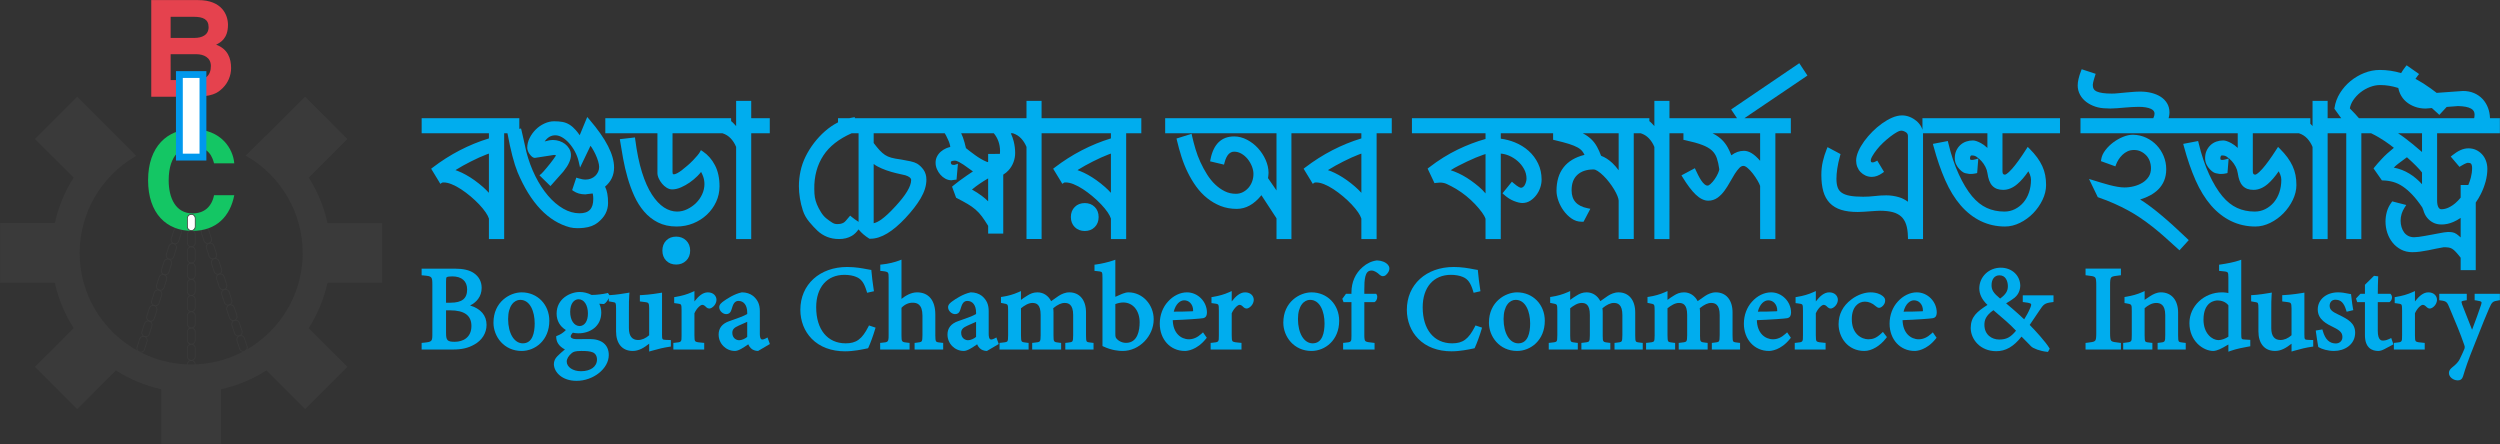 <?xml version="1.0" encoding="utf-8"?>
<!-- Generator: Adobe Illustrator 24.1.0, SVG Export Plug-In . SVG Version: 6.00 Build 0)  -->
<svg version="1.1" id="Layer_1" xmlns="http://www.w3.org/2000/svg" xmlns:xlink="http://www.w3.org/1999/xlink" x="0px" y="0px"
	 viewBox="0 0 9451.42 1678.76" style="enable-background:new 0 0 9451.42 1678.76;" xml:space="preserve">
<rect x="0" y="0" width="9451.42" height="1678.76" fill="#333333" stroke="none"/>
<style type="text/css">
	.st0{fill:#00ADEE;}
	.st1{fill:#E5424E;}
	.st2{fill:#3A3A3A;}
	.st3{fill:#14C664;}
	.st4{fill:#FFFFFF;stroke:#FFFFFF;stroke-width:13.123;}
	.st5{fill:#0098ED;stroke:#0098ED;stroke-width:6.562;}
	.st6{fill:#FFFFFF;}
	.st7{fill:#0098ED;}
	.st8{fill:#00A551;}
	.st9{fill:#FFFFFF;stroke:#FFFFFF;stroke-width:6.856;}
	.st10{fill:#0098ED;stroke:#0098ED;stroke-width:3.428;}
</style>
<g>
	<g>
		<g>
			<path class="st0" d="M1777.27,1154.91c23.61-11.73,43.69-33.39,43.69-66.56c0-23.33-10.17-42.63-29.4-55.81
				c-16.78-11.53-39.99-16.91-73.05-16.91h-124.51v25.11l5.96,0.52c33.61,2.9,34.58,3.94,34.58,37.19v180.59
				c0,32.23,0,33.49-34.63,36.75l-5.91,0.56v25.06h117.31c34.17,0,57.67-5.33,81.02-18.35c29.93-16.23,47.1-43.6,47.1-75.09
				C1839.42,1192.55,1817.55,1167.13,1777.27,1154.91z M1719.41,1292.15c-28.16,0-33.11-5.09-33.11-34.01v-84.91h15.1
				c54.4,0,80.85,19.38,80.85,59.24C1782.24,1276.47,1749.78,1292.15,1719.41,1292.15z M1688.47,1048.2
				c3.15-2.21,10.38-3.33,21.48-3.33c35.64,0,56.08,17.98,56.08,49.33c0,34.74-19.52,50.23-63.29,50.23h-16.45v-79.5
				C1686.29,1054.63,1687.04,1049.28,1688.47,1048.2z"/>
			<path class="st0" d="M1972.08,1105.25c-44.22,0-106.5,35.56-106.5,114.61c0,52.57,39.84,106.95,106.5,106.95
				c50.75,0,104.7-40.01,104.7-114.15C2076.77,1151.42,2031.76,1105.25,1972.08,1105.25z M1976.58,1298
				c-32.75,0-55.63-37.88-55.63-92.11c0-49.94,22.96-72.29,45.72-72.29c37.81,0,54.73,44.68,54.73,88.96
				C2021.4,1256.97,2013.63,1298,1976.58,1298z"/>
			<path class="st0" d="M2502.84,1264.89v-158.62l-7.63,1.33c-3.82,0.66-38.21,6.53-69.89,8.02l-6.21,0.29v23.68l19.98,2.5
				c11.94,1.75,15.15,2.23,15.15,23.27v102.06c-13.25,11.77-27.76,17.97-42.12,17.97c-22.55,0-34.46-15.34-34.46-44.37v-61.25
				c0-29.63,0-51.04,1.32-65.15l0.8-8.51l-8.42,1.49c-14.46,2.55-44.12,7.11-63.57,8.02l-3.9,0.18l-5.55-8.32l-4.45,1.11
				c-12.33,3.08-37.88,6.38-57.18,6.55c-14.34-7.37-29.81-11.25-44.82-11.25c-36.37,0-87.58,25.36-87.58,81.73
				c0,26.63,12.67,48.84,35.07,62.09c-8.98,9.37-20.56,17.14-32.15,21.41l-4.27,1.57v4.55c0,5.61,1.66,14.93,6.38,22.8
				c5.91,9.54,15.36,17.67,26.38,22.95c-9.5,7.85-21.41,18.2-28.59,25.75c-8.74,8.74-13.17,18.93-13.17,30.28l0,0.22
				c1.03,30.34,31.44,62.59,85.78,62.59c63.75,0,121.81-46.47,121.81-97.49c0-38.49-26.34-60.56-72.27-60.56
				c-7.26,0-15.34,0.1-23.89,0.21c-8.86,0.11-18.03,0.23-26.55,0.23c-14.78,0-21.4-5.32-21.4-10.59c0-2.28,1.8-7.52,8.23-13.77
				c6.99,1.51,14.28,2.28,21.73,2.28c41.31,0,85.78-24.59,85.78-78.58c0-11.7-2.58-23.15-7.42-33.29
				c5.89,0.57,11.88,1.08,15.76,1.08h1.81l1.55-0.93c6.7-4.02,12.9-13.44,16.72-21.08v11.94l17.85,3.19
				c7.78,1.56,9.63,1.93,9.63,22.88v87.37c0,46.38,23.48,74.07,62.81,74.07c23.27,0,42.56-11.8,62.39-27.47V1329l8.36-2.46
				c24.91-7.33,48.42-12.71,68.01-15.56l5.58-0.81v-24.54l-18.79-0.67C2503.94,1284.24,2502.84,1284.18,2502.84,1264.89z
				 M2187.36,1131.35c20.82,0,35.36,22.13,35.36,53.83c0,28.37-11.88,46.56-31.01,47.52c-21.27-0.1-36.12-22.21-36.12-53.83
				C2155.6,1146.04,2171.56,1131.35,2187.36,1131.35z M2256.96,1359.01c0,26.96-23.78,44.37-60.58,44.37
				c-30.69,0-53.83-15.79-53.83-36.72c0-10.07,7.19-21.99,19.27-31.92c6.04-5.04,13.85-7.95,35.91-7.95
				c18.76,0,33.31,0.9,43.37,5.33C2251.17,1336.45,2256.96,1346.25,2256.96,1359.01z"/>
			<path class="st0" d="M2676.04,1105.25c-19.43,0-35.88,15.06-50.68,34.34v-39.22l-9.18,4.1c-19.21,8.58-38.3,14.13-61.89,17.98
				l-5.47,0.89v22.58l5.74,0.69c10.4,1.25,17.37,2.27,19.53,4.86c2.46,2.94,2.65,11.72,2.65,22.9v93.68c0,25.34,0,25.34-25.17,27.74
				l-5.9,0.56v25.05h116.62v-25.16l-6.01-0.47c-13.42-1.05-23.96-2.11-27.51-5.45c-2.9-2.74-3.41-9.51-3.41-22.73v-83.3
				c9.49-21.16,23.94-31.78,29.51-31.78c5.4,0,9.19,2.88,15.66,9.35l0.32,0.3c3.25,2.85,6.78,4.29,10.47,4.29
				c2.91,0,5.79-0.87,8.78-2.65c10.94-6.12,18.57-18.61,18.57-30.42C2708.68,1119.4,2697.47,1105.25,2676.04,1105.25z"/>
			<path class="st0" d="M2894.96,1279.43c-4.92,2.68-9.57,4.16-13.09,4.16c-8.04,0-9.24-12.85-9.24-20.5v-86.92
				c0-24.92-7.55-42.02-25.25-57.19l-0.22-0.18c-11-8.61-26.25-13.55-41.85-13.55h-0.68l-0.66,0.14
				c-28.36,5.98-56.54,24.81-67.24,32.57c-8.54,5.97-17.65,13.19-17.65,23.35c0,14.59,14.41,26.33,26.34,26.33
				c9.7,0,16.19-5.02,19.29-14.94c3.6-11.62,6.72-21.65,10.94-27.03c4.68-5.62,9.51-8.01,16.16-8.01
				c20.42,0,33.11,16.83,33.11,43.92v5.66c-11.93,7.58-44.6,18.83-66.77,26.46c-27.8,9.6-41.32,26.35-41.32,51.2
				c0,34.14,27.57,61.91,61.46,61.91c14.12,0,32.52-12.66,50.32-24.9c0.1-0.07,0.19-0.13,0.29-0.2c2.03,4.93,4.92,9.88,9.53,14.52
				c6.12,6.62,17.93,10.57,25.88,10.57h1.77l44.46-26.15l-8.88-24.87L2894.96,1279.43z M2792.14,1231.23
				c13.9-6.04,24.86-10.92,32.76-14.56v57.09c-8.16,7.05-21.23,12.53-30.41,12.53c-10.41,0-25.91-7.5-25.91-28.16
				C2768.58,1246.05,2774.76,1239.01,2792.14,1231.23z"/>
			<path class="st0" d="M3282.75,1235.36c-23.89,46.84-45.49,62.65-85.62,62.65c-68.76,0-111.47-52.21-111.47-136.25
				c0-75.7,40.99-122.73,106.97-122.73c16.59,0,34.08,3.12,44.56,7.96l0.25,0.11c19.05,7.84,29.62,22.46,39.02,53.93l1.74,5.84
				l25.87-5.84l-0.97-6.04c-3.88-24.23-6.93-51.71-8.5-69.35l-0.45-5.1l-5.06-0.77c-3.14-0.48-7.19-1.25-11.87-2.14
				c-17.28-3.3-43.39-8.29-74.23-8.29c-104.34,0-177.2,66.57-177.2,161.89c0,42.34,15.2,81.16,42.79,109.33
				c30.52,31.15,74.19,47.61,126.31,47.61c32,0,64.4-6.86,79.97-10.15l6.92-1.45l1.4-2.89c6.74-13.94,18.5-46.19,25.16-69.02
				l1.76-6.02l-24.79-8.26L3282.75,1235.36z"/>
			<path class="st0" d="M3539.4,1291.06c-2.8-3.06-3.36-11.08-3.36-23.02v-79.26c0-53.08-25.19-83.53-69.12-83.53
				c-23.63,0-45.46,14-58.78,24.8V981.54l-8.88,3.45c-14.28,5.55-40.82,12.58-65.36,14.9l-5.91,0.56v23.6l5.94,0.53
				c13.31,1.19,20.11,2.99,22.71,6.03c2.67,3.11,2.87,10.21,2.87,19.9v217.07c0,25.94-2.46,26.15-26.02,28.18l-5.96,0.52v25.11
				h111.22v-25.03l-5.87-0.59c-23.82-2.38-24.75-2.48-24.75-28.19v-103.82c11.11-12.16,26.36-19.36,41.32-19.36l0.94-0.01
				c15.9,0,37.03,5.11,37.03,49.33v73.86c0,11.95-0.57,19.98-3.39,23.11c-2.5,2.77-8.86,3.89-20.49,5.09l-5.85,0.61v25.01h108.06
				v-25.11l-5.96-0.52C3548.21,1294.77,3541.87,1293.77,3539.4,1291.06z"/>
			<path class="st0" d="M3760.15,1279.43c-4.92,2.68-9.57,4.16-13.09,4.16c-8.04,0-9.25-12.85-9.25-20.5v-86.92
				c0-24.92-7.55-42.02-25.25-57.19l-0.22-0.18c-11-8.61-26.25-13.55-41.85-13.55h-0.68l-0.66,0.14
				c-28.36,5.98-56.54,24.81-67.24,32.57c-8.54,5.97-17.64,13.19-17.64,23.35c0,14.59,14.41,26.33,26.34,26.33
				c9.7,0,16.19-5.02,19.28-14.94c3.61-11.62,6.72-21.65,10.94-27.03c4.68-5.62,9.51-8.01,16.16-8.01
				c20.42,0,33.11,16.83,33.11,43.92v5.66c-11.93,7.58-44.6,18.83-66.77,26.46c-27.8,9.6-41.32,26.35-41.32,51.2
				c0,34.14,27.57,61.91,61.46,61.91c14.12,0,32.52-12.66,50.31-24.9c0.1-0.07,0.19-0.13,0.29-0.2c2.03,4.93,4.92,9.88,9.53,14.52
				c6.12,6.62,17.93,10.57,25.88,10.57h1.77l44.46-26.15l-8.88-24.87L3760.15,1279.43z M3657.33,1231.23
				c13.9-6.04,24.86-10.92,32.76-14.56v57.09c-8.16,7.05-21.23,12.53-30.41,12.53c-10.41,0-25.91-7.5-25.91-28.16
				C3633.78,1246.05,3639.96,1239.01,3657.33,1231.23z"/>
			<path class="st0" d="M4108.73,1291.17c-2.47-2.82-2.95-10.62-2.95-23.13v-86.92c0-46.8-24.24-75.87-63.26-75.87
				c-15.77,0-29.96,6.92-39.24,12.84l-5.23,3.54c-7.76,5.24-15.72,10.62-24.11,16.89c-10.82-20.99-29.64-33.27-51.67-33.27
				c-15.87,0-27.08,5.07-39,12.68c-9.49,5.64-16.78,10.81-23.39,15.78v-33.33l-9.16,4.07c-18.98,8.43-39.48,14.33-60.92,17.52
				l-5.56,0.83v22.34l5.37,0.96c11.46,2.05,16.92,3.41,18.98,6.04c2.48,3.17,2.67,11.77,2.67,22.67v93.22
				c0,12.58-0.51,19.92-3.21,22.7c-2.9,2.98-11.48,3.97-23.28,5.04l-5.93,0.54v25.08h109.86v-24.99l-5.84-0.62
				c-10.05-1.06-17.36-2.02-19.84-4.83c-2.62-2.95-3.14-10.96-3.14-22.92v-102.69c12.34-9.72,27.91-20.04,43.02-20.04
				c15.48,0,31.31,5.38,31.31,45.27v77.46c0,11.75-0.6,19.63-3.61,22.64c-3.01,3.01-11.21,4.01-22.47,5.1l-5.89,0.57v25.05h109.41
				v-24.97l-5.81-0.63c-22.15-2.42-23.01-2.51-23.01-26.85v-87.37c0-6.6-0.51-11.39-0.95-15.62c-0.03-0.29-0.06-0.58-0.09-0.87
				c17.48-13.83,30.52-19.78,43.16-19.78c13.83,0,32.21,4.74,32.21,45.72v75.21c0,13.14-0.54,21.37-3.3,24.55
				c-2.58,2.96-9.81,3.9-20.56,5l-5.86,0.6v25.02h106.71v-24.99l-5.84-0.62C4117.97,1294.7,4111.01,1293.79,4108.73,1291.17z"/>
			<path class="st0" d="M4266.36,1105.25c-6.65,0-14.36,1.73-22.4,5.04l-27.37,11.83V981.87l-8.68,3.05
				c-17.26,6.06-44.96,12.51-64.42,15l-5.69,0.73v23.48l6.01,0.47c11.85,0.92,19.17,1.98,21.52,4.64
				c2.45,2.76,2.64,10.75,2.64,21.74v257.23l3.73,1.77c30.98,14.65,58.49,16.84,72.09,16.84l0.8,0
				c62.33,0,117.01-55.87,117.01-119.56C4361.6,1151,4318.88,1105.25,4266.36,1105.25z M4256.9,1296.2
				c-19.51,0-34.49-12.12-38.61-20.43c-1.3-3.33-1.7-6.46-1.7-13.13v-112.96c7.76-3.28,19.46-6.17,29.96-6.17
				c36.47,0,61.93,30.84,61.93,75C4308.48,1247.52,4301.78,1296.2,4256.9,1296.2z"/>
			<path class="st0" d="M4487.51,1105.25c-25.83,0-52.05,12.78-71.88,34.95c-19.71,21.16-31.02,51.5-31.02,83.26
				c0,59.88,39.86,103.35,94.79,103.35c7.17,0,44.73-2.22,79.85-46.13l3.04-3.8l-14.24-20.48l-5.5,5.05
				c-15.56,14.3-31.21,21.25-47.83,21.25c-15.29,0-30.22-6.31-40.97-17.3c-12.61-12.89-19.49-31.82-20.06-55
				c50.74-1.86,105.58-5.67,115-7.56l0.3-0.07c12.04-3.01,13.49-11.95,13.94-20.86l0.01-0.33
				C4562.93,1140.2,4528.39,1105.25,4487.51,1105.25z M4476.7,1135.4c9.02,0,17.02,3.29,23.12,9.51
				c7.14,7.27,11.11,17.96,10.89,29.46c0,1.14-0.1,1.77-0.18,2.07c-0.44,0.15-1.58,0.42-4.11,0.42l-0.33,0.01
				c-23.56,1.2-46.45,1.33-68.66,1.34C4444.71,1148.71,4461.92,1135.4,4476.7,1135.4z"/>
			<path class="st0" d="M4707.3,1105.25c-19.44,0-35.88,15.06-50.68,34.34v-39.22l-9.18,4.1c-19.2,8.58-38.29,14.13-61.89,17.98
				l-5.47,0.89v22.58l5.74,0.69c10.4,1.25,17.37,2.27,19.53,4.86c2.46,2.94,2.65,11.72,2.65,22.9v93.68c0,25.34,0,25.34-25.17,27.74
				l-5.9,0.56v25.05h116.62v-25.16l-6.01-0.47c-13.42-1.05-23.96-2.11-27.51-5.45c-2.9-2.74-3.41-9.51-3.41-22.73v-83.3
				c9.49-21.16,23.94-31.78,29.51-31.78c5.4,0,9.19,2.88,15.66,9.35l0.15,0.15l0.16,0.14c3.25,2.85,6.78,4.29,10.48,4.29
				c2.88,0,5.83-0.89,8.79-2.65c10.94-6.12,18.57-18.61,18.57-30.42C4739.93,1119.4,4728.72,1105.25,4707.3,1105.25z"/>
			<path class="st0" d="M4958.16,1105.25c-44.22,0-106.5,35.56-106.5,114.61c0,52.57,39.84,106.95,106.5,106.95
				c50.75,0,104.7-40.01,104.7-114.15C5062.85,1151.42,5017.85,1105.25,4958.16,1105.25z M4962.66,1298
				c-32.75,0-55.63-37.88-55.63-92.11c0-49.94,22.96-72.29,45.73-72.29c37.81,0,54.73,44.68,54.73,88.96
				C5007.48,1256.97,4999.71,1298,4962.66,1298z"/>
			<path class="st0" d="M5206.06,984.55l-0.51-0.01l-0.51,0.07c-19.54,2.51-37.69,11.07-53.85,25.39
				c-27.02,23.17-41.9,56.91-41.9,95.02v5.64h-20.65l-13.92,18.98l4.55,12.52h30.02v126.33c0,24.85,0,24.85-25.62,27.29l-5.9,0.56
				v25.05h118.87v-24.99l-6.06-0.65c-14.7-1.57-24.41-2.6-28.3-5.92c-3.23-2.75-4.37-9.04-4.37-24.05v-123.63h38.62l1.6-1.02
				c5.47-3.48,7.47-10.53,8.08-13.39c0.56-2.68,1.53-9.42-1.65-14.19l-1.94-2.9h-44.71v-14.65c0-40.05,2.02-73.2,26.81-73.2
				c11.83,0,22.43,8.07,32.11,16.79l0.3,0.27l0.33,0.23c2.69,1.88,6.37,4.04,10.98,4.04c3.12,0,6.16-0.97,9.32-2.98l0.3-0.19
				l0.28-0.22c4.99-3.99,11-11.24,12.93-17.46c2.89-8.22,1.67-15.19-3.9-22.01C5238.94,991.32,5223.51,985.07,5206.06,984.55z"/>
			<path class="st0" d="M5575.67,1235.36c-23.88,46.84-45.49,62.65-85.62,62.65c-68.76,0-111.47-52.21-111.47-136.25
				c0-75.7,40.99-122.73,106.97-122.73c16.59,0,34.08,3.12,44.56,7.96l0.25,0.11c19.05,7.84,29.63,22.46,39.02,53.93l1.74,5.84
				l25.87-5.84l-0.97-6.04c-3.87-24.23-6.93-51.71-8.5-69.35l-0.45-5.1l-5.06-0.77c-3.14-0.48-7.19-1.25-11.87-2.14
				c-17.28-3.3-43.39-8.29-74.22-8.29c-104.34,0-177.21,66.57-177.21,161.89c0,42.34,15.2,81.16,42.79,109.33
				c30.52,31.15,74.19,47.61,126.31,47.61c31.99,0,64.39-6.86,79.96-10.15l6.93-1.44l1.4-2.89c6.75-13.96,18.51-46.21,25.16-69.02
				l1.76-6.02l-24.79-8.26L5575.67,1235.36z"/>
			<path class="st0" d="M5735.52,1105.25c-44.22,0-106.5,35.56-106.5,114.61c0,52.57,39.84,106.95,106.5,106.95
				c50.75,0,104.7-40.01,104.7-114.15C5840.22,1151.42,5795.21,1105.25,5735.52,1105.25z M5740.03,1298
				c-32.75,0-55.63-37.88-55.63-92.11c0-49.94,22.96-72.29,45.72-72.29c37.81,0,54.73,44.68,54.73,88.96
				C5784.85,1256.97,5777.07,1298,5740.03,1298z"/>
			<path class="st0" d="M6185.01,1291.17c-2.47-2.82-2.95-10.62-2.95-23.13v-86.92c0-46.8-24.24-75.87-63.26-75.87
				c-15.77,0-29.95,6.92-39.24,12.84l-5.23,3.54c-7.76,5.24-15.72,10.62-24.11,16.89c-10.82-20.99-29.64-33.27-51.66-33.27
				c-15.88,0-27.09,5.07-39,12.68c-9.48,5.64-16.78,10.81-23.39,15.78v-33.33l-9.16,4.07c-18.98,8.43-39.48,14.33-60.92,17.52
				l-5.56,0.83v22.34l5.37,0.96c11.46,2.05,16.92,3.41,18.97,6.04c2.48,3.17,2.67,11.77,2.67,22.67v93.22
				c0,12.58-0.51,19.93-3.21,22.7c-2.9,2.98-11.48,3.97-23.28,5.04l-5.93,0.54v25.08h109.86v-24.99l-5.84-0.62
				c-10.05-1.06-17.36-2.02-19.84-4.83c-2.62-2.95-3.14-10.96-3.14-22.92v-102.7c12.34-9.72,27.9-20.04,43.02-20.04
				c15.49,0,31.32,5.38,31.32,45.27v77.46c0,11.75-0.6,19.63-3.61,22.64c-3.01,3.01-11.21,4.01-22.48,5.1l-5.89,0.57v25.05h109.41
				v-24.97l-5.81-0.63c-22.15-2.42-23.01-2.51-23.01-26.85v-87.37c0-6.6-0.51-11.39-0.95-15.62c-0.03-0.29-0.06-0.58-0.09-0.87
				c17.48-13.83,30.51-19.78,43.16-19.78c13.83,0,32.21,4.74,32.21,45.72v75.21c0,13.14-0.54,21.37-3.3,24.55
				c-2.58,2.96-9.81,3.9-20.56,5l-5.86,0.6v25.02h106.71v-24.99l-5.84-0.62C6194.25,1294.7,6187.3,1293.79,6185.01,1291.17z"/>
			<path class="st0" d="M6552.97,1291.17c-2.47-2.83-2.95-10.62-2.95-23.13v-86.92c0-46.8-24.24-75.87-63.26-75.87
				c-15.77,0-29.96,6.92-39.24,12.84l-5.25,3.55c-7.75,5.24-15.72,10.61-24.1,16.88c-10.82-20.99-29.64-33.27-51.66-33.27
				c-15.89,0-27.09,5.07-39,12.68c-9.49,5.64-16.78,10.81-23.39,15.78v-33.33l-9.17,4.07c-18.98,8.43-39.48,14.33-60.92,17.52
				l-5.56,0.83v22.34l5.37,0.96c11.46,2.05,16.92,3.41,18.97,6.04c2.48,3.17,2.67,11.77,2.67,22.67v93.22
				c0,12.58-0.51,19.93-3.21,22.7c-2.9,2.98-11.48,3.97-23.28,5.04l-5.93,0.54v25.08h109.86v-24.99l-5.83-0.62
				c-10.05-1.06-17.36-2.02-19.84-4.83c-2.62-2.95-3.14-10.96-3.14-22.92v-102.7c12.34-9.72,27.9-20.04,43.02-20.04
				c15.48,0,31.31,5.38,31.31,45.27v77.46c0,11.75-0.6,19.63-3.61,22.64c-3.01,3.01-11.21,4.01-22.48,5.1l-5.89,0.57v25.05h109.42
				v-24.97l-5.81-0.63c-22.15-2.42-23.01-2.51-23.01-26.85v-87.37c0-6.6-0.51-11.39-0.95-15.62c-0.03-0.29-0.06-0.58-0.09-0.87
				c17.48-13.83,30.51-19.78,43.16-19.78c13.83,0,32.21,4.74,32.21,45.72v75.21c0,13.14-0.54,21.37-3.3,24.55
				c-2.58,2.96-9.81,3.9-20.56,5l-5.86,0.6v25.02h106.71v-24.99l-5.84-0.62C6562.22,1294.7,6555.26,1293.79,6552.97,1291.17z"/>
			<path class="st0" d="M6695.75,1105.25c-25.82,0-52.05,12.78-71.88,34.95c-19.71,21.16-31.02,51.5-31.02,83.26
				c0,59.88,39.86,103.35,94.79,103.35c7.17,0,44.72-2.22,79.85-46.13l3.04-3.8l-14.24-20.48l-5.5,5.05
				c-15.56,14.3-31.21,21.25-47.83,21.25c-15.28,0-30.22-6.31-40.97-17.3c-12.61-12.89-19.49-31.82-20.06-55
				c50.74-1.86,105.58-5.67,115-7.56l0.3-0.07c12.05-3.01,13.49-11.95,13.94-20.86l0.01-0.33
				C6771.18,1140.2,6736.64,1105.25,6695.75,1105.25z M6684.94,1135.4c9.02,0,17.02,3.29,23.12,9.51
				c7.14,7.27,11.11,17.96,10.89,29.46c0,1.14-0.1,1.77-0.18,2.07c-0.44,0.15-1.58,0.42-4.11,0.42l-0.33,0.01
				c-23.56,1.2-46.45,1.33-68.66,1.34C6652.95,1148.71,6670.16,1135.4,6684.94,1135.4z"/>
			<path class="st0" d="M6915.54,1105.25c-19.44,0-35.88,15.06-50.68,34.34v-39.22l-9.18,4.1c-19.2,8.58-38.29,14.13-61.89,17.98
				l-5.47,0.89v22.58l5.74,0.69c10.4,1.25,17.37,2.27,19.53,4.86c2.46,2.94,2.65,11.72,2.65,22.9v93.68c0,25.34,0,25.34-25.17,27.74
				l-5.9,0.56v25.05h116.62v-25.16l-6.01-0.47c-13.42-1.05-23.96-2.11-27.51-5.45c-2.9-2.74-3.41-9.51-3.41-22.73v-83.3
				c9.49-21.16,23.94-31.78,29.51-31.78c5.4,0,9.19,2.88,15.66,9.35l0.31,0.29c3.25,2.85,6.78,4.29,10.48,4.29
				c2.87,0,5.83-0.89,8.78-2.65c10.94-6.12,18.57-18.61,18.57-30.42C6948.18,1119.4,6936.97,1105.25,6915.54,1105.25z"/>
			<path class="st0" d="M7113.26,1259.73c-20.08,19.21-33.7,22.96-50.44,22.96c-11.35,0-28.19-4.73-41.37-18.02
				c-13.82-13.92-20.74-33.68-20.56-58.78c0-45.27,24.77-65.54,49.33-65.54c14.62,0,28.45,5.8,41.12,17.23l0.29,0.25
				c5.02,4.02,8.19,5.93,12.63,5.93c8.56,0,22.73-12.52,22.73-26.78c0-6.66-1.57-11.76-9.58-18.09
				c-7.72-6.62-23.82-13.65-46.03-13.65c-18.13,0-46.68,7.1-72.4,27c-31.89,24.27-48.06,55.71-48.06,93.46
				c0,49.01,34.17,101.09,97.49,101.09c27.58,0,59.84-19.04,82.2-48.51l3.02-3.97l-15.13-19.59L7113.26,1259.73z"/>
			<path class="st0" d="M7246.58,1105.25c-25.82,0-52.05,12.78-71.88,34.95c-19.71,21.16-31.02,51.5-31.02,83.26
				c0,59.88,39.86,103.35,94.79,103.35c7.17,0,44.72-2.22,79.85-46.13l3.04-3.8l-14.24-20.48l-5.5,5.05
				c-15.56,14.3-31.21,21.25-47.83,21.25c-15.28,0-30.22-6.31-40.97-17.3c-12.61-12.89-19.49-31.82-20.06-55
				c50.74-1.86,105.58-5.67,115-7.56l0.3-0.07c12.05-3.01,13.49-11.95,13.94-20.86l0.01-0.33
				C7322.01,1140.2,7287.47,1105.25,7246.58,1105.25z M7235.78,1135.4c9.02,0,17.02,3.29,23.12,9.51
				c7.14,7.27,11.1,17.97,10.89,29.46c0,1.14-0.1,1.77-0.18,2.07c-0.44,0.15-1.58,0.42-4.11,0.42l-0.33,0.01
				c-23.56,1.2-46.45,1.33-68.66,1.34C7203.78,1148.71,7220.99,1135.4,7235.78,1135.4z"/>
			<path class="st0" d="M7647.2,1141.93l5.81,0.64c5.7,0.62,23.02,2.52,25.63,6.92c1.7,2.86-1.85,11.46-3,14.24
				c-7.3,17.29-15.1,30.78-23.13,43.6c-24.05-23.11-52.11-46.83-68.23-60.43c14.83-9,24.76-15.6,31.69-21.08
				c7.87-6.44,21.16-20.85,21.75-45.13c0-39.15-31.65-68.67-73.62-68.67c-45.09,0-80.79,34.09-81.28,77.68
				c0,22.62,10.13,43.32,30.92,63.07c-40.24,25.91-62.89,44.55-63.35,86.9c0,43.27,36.13,88.03,96.59,88.03
				c35.65,0,65.36-17.05,95.55-55.08c6.1,6.3,12.84,13.05,18.96,19.17c7.44,7.44,14.46,14.46,17,17.43l0.16,0.18
				c7.04,7.63,34.61,18.26,59.6,20.54l4.26,0.39l6.52-11.97l-1.88-3.18c-12.8-21.64-53.08-66.28-73.74-86.74
				c14.19-21.26,25.73-38.35,37.14-55.03c14.63-21.73,18.56-27.57,47.04-30.83l5.78-0.66v-25.39H7647.2V1141.93z M7536.2,1172.65
				c35.32,29.98,63.64,54.03,85.52,77.64c-20.98,25.4-36.56,33.31-63.92,33.31c-26.79,0-55.63-17.41-55.63-55.63
				C7502.17,1211.6,7506.4,1193.61,7536.2,1172.65z M7559.15,1040.82c22.9,0,31.42,21.12,31.76,40.77c0,18.58-7.5,30.88-29.3,47.17
				c-25.03-20.54-32.42-32.27-32.42-50.33C7529.19,1055.24,7540.67,1040.82,7559.15,1040.82z"/>
			<path class="st0" d="M7884.57,1040.6l5.81,0.64c16.09,1.76,26.14,3.14,30.1,7.3c3.91,4.11,4.62,13.6,4.62,30.8v178.79
				c0,16.98-0.71,26.34-4.6,30.38c-3.97,4.13-14.03,5.5-30.13,7.27l-5.81,0.64v24.97h133.73v-24.98l-5.82-0.63
				c-16.34-1.77-26.55-3.07-30.55-7.15c-3.9-3.98-4.61-13.39-4.61-30.51v-178.79c0-17.2,0.72-26.69,4.65-30.78
				c4.02-4.18,14.21-5.56,30.51-7.32l5.82-0.63v-24.98h-133.73V1040.6z"/>
			<path class="st0" d="M8237.49,1291.11c-2.51-2.87-3-10.8-3-23.52v-85.57c0-47.36-24.93-76.78-65.07-76.78
				c-16.09,0-29.71,7.35-40.95,14.57c-6.99,4.57-13.78,9.12-20.54,13.74v-33.24l-9.21,4.17c-16.95,7.67-38.19,13.73-61.41,17.52
				l-5.47,0.89v22.77l5.45,0.91c22.02,3.67,22.02,3.67,22.02,28.25v92.77c0,25.38,0,25.38-26.59,28.2l-5.83,0.62v24.99h110.32
				v-25.02l-5.86-0.6c-11.13-1.13-18.07-1.96-20.42-4.57c-2.51-2.79-3-10.78-3-23.62v-102.44c10.96-9.46,26.79-19.84,43.48-19.84
				c14.79,0,34.46,4.79,34.46,46.17v74.31c0,27.62-0.43,27.66-22.97,29.99l-5.85,0.61v25.01h106.26v-25.01l-5.85-0.61
				C8246.92,1294.69,8239.83,1293.78,8237.49,1291.11z"/>
			<path class="st0" d="M8473.2,1262.64V981.87l-8.68,3.05c-16.41,5.77-47.36,11.91-69.45,15.01l-5.62,0.79v23.37l5.97,0.51
				c13.92,1.18,22.61,2.04,25.82,4.84c2.8,2.44,3.34,9.3,3.34,21.09v57.34c-10.92-2.52-22.49-2.61-24.11-2.61
				c-67.91,0-123.16,52.02-123.16,115.96c0,68.9,52.43,105.6,90.28,105.6c3.43,0,16.35-1,38.98-14.02
				c3.96-2.42,8.95-5.25,13.77-7.99c1.41-0.8,2.83-1.61,4.24-2.41v27.14l8.7-3.1c22.69-8.08,50.63-13.11,64.05-15.52
				c1.95-0.35,3.57-0.64,4.78-0.87l5.3-1.01v-24.13l-20.58-1.28C8474.23,1282.92,8473.2,1282.86,8473.2,1262.64z M8383.82,1135.85
				c13.37,0,30.84,4.89,40.77,18.48v118.46c-10.01,6.76-24.89,13.05-37.96,13.05c-23.33-0.36-56.18-24.57-56.18-77.24
				C8330.44,1139.36,8374.91,1135.85,8383.82,1135.85z"/>
			<path class="st0" d="M8711.91,1264.89v-158.62l-7.63,1.33c-3.82,0.66-38.21,6.53-69.9,8.02l-6.21,0.29v23.68l19.98,2.5
				c11.94,1.75,15.15,2.23,15.15,23.27v102.06c-13.25,11.77-27.76,17.97-42.12,17.97c-22.55,0-34.46-15.34-34.46-44.37v-61.25
				c0-29.63,0-51.04,1.32-65.15l0.8-8.52l-8.42,1.49c-14.46,2.55-44.12,7.11-63.57,8.02l-6.21,0.29v23.39l17.85,3.19
				c7.78,1.56,9.63,1.93,9.63,22.88v87.37c0,46.38,23.48,74.07,62.81,74.07c23.27,0,42.56-11.8,62.39-27.48V1329l8.36-2.46
				c24.9-7.33,48.41-12.71,68-15.56l5.58-0.81v-24.54l-18.78-0.67C8713,1284.24,8711.91,1284.18,8711.91,1264.89z"/>
			<path class="st0" d="M8841.91,1190.07c-26.76-12.43-34.5-20.09-34.5-34.17c0-13.61,8.6-22.75,21.4-22.75
				c20.72,0,32.23,11.09,41.06,39.55l1.81,5.84l25.15-6.07l-1.29-6.19c-1.75-8.37-4.1-28.08-5.66-41.12
				c-0.4-3.3-0.74-6.17-1.01-8.34l-0.61-4.91l-4.89-0.73c-2.2-0.33-4.9-0.88-8.03-1.52c-9.11-1.86-21.58-4.41-36.18-4.41
				c-44.49,0-76.77,27.17-76.77,64.62c0,38.45,33.75,54.84,60.84,68c24.51,12.02,32.38,20.89,32.38,36.48
				c0,16.56-12.96,24.11-25.01,24.11c-24.07,0-40.13-15.53-49.12-47.49l-1.59-5.66l-24.96,4.3l0.75,6.16
				c1.86,15.34,6,40.54,8.16,53.02l0.52,3.03l2.67,1.52c11.73,6.7,33.85,13.47,56.82,13.47c39.72,0,79.93-23.74,79.93-69.12
				C8903.78,1222.3,8878.16,1207.36,8841.91,1190.07z"/>
			<path class="st0" d="M9033.52,1281.13c-4.87,2.44-14.53,6.52-24.55,6.52c-4.85,0-19.61,0-19.61-36.71v-108.77h44.3l1.74-1.31
				c4.16-3.12,6.99-8.49,7.56-14.37c0.52-5.34-0.91-10.32-3.92-13.67l-1.94-2.16h-47.72c0.08-21.52,0.58-43.94,1.33-59.83l0.28-5.98
				l-15.99-2.13l-2.29,2.41c-4.18,4.4-9.62,9.62-14.89,14.67c-5.36,5.14-10.9,10.45-15.28,15.06l-1.79,1.89v33.92h-17.03
				l-16.73,17.97l4.51,13.54h29.25v124.53c0,49.68,27.55,60.11,50.65,60.11c6.21,0,14.59-2.47,22.42-6.62l34.65-18.37l-8.31-24.01
				L9033.52,1281.13z"/>
			<path class="st0" d="M9180.56,1105.25c-19.44,0-35.88,15.06-50.68,34.33v-39.22l-9.18,4.1c-19.21,8.58-38.29,14.13-61.89,17.98
				l-5.47,0.89v22.58l5.74,0.69c10.4,1.25,17.37,2.27,19.53,4.86c2.46,2.94,2.65,11.72,2.65,22.9v93.68c0,25.34,0,25.34-25.17,27.74
				l-5.9,0.56v25.05h116.62v-25.16l-6.01-0.47c-13.42-1.05-23.96-2.11-27.5-5.45c-2.9-2.74-3.41-9.51-3.41-22.73v-83.3
				c9.49-21.16,23.94-31.78,29.51-31.78c5.4,0,9.19,2.88,15.66,9.35l0.32,0.3c3.25,2.85,6.78,4.29,10.48,4.29
				c2.88,0,5.83-0.89,8.79-2.65c10.94-6.12,18.57-18.62,18.57-30.42C9213.2,1119.4,9201.98,1105.25,9180.56,1105.25z"/>
			<path class="st0" d="M9355.54,1110.65v24.36l5.63,0.78c11.81,1.63,18.54,3.63,20.01,5.95c1.41,2.22-0.75,9.05-1.43,11.2
				c-8.08,24.24-22.21,63.67-33.89,93.76l-37.59-95.32c-2.85-8.15-2.56-10.56-2.14-11.27c0.54-0.9,3.09-2.65,14.12-4.33l5.54-0.84
				v-24.28h-104.01v24.42l5.7,0.72c21.68,2.76,24.15,5.9,33.53,29.37c2.43,5.82,5.2,12.39,8.22,19.54
				c13.79,32.63,32.69,77.31,47.04,119.29c2.23,6.33,2.2,9.07,0.84,14.28c-2.49,6.4-9.23,21.92-18.13,39.73
				c-4.59,9.57-13.86,19.71-28.31,31.01l-0.26,0.21c-6.15,5.33-12.16,11.32-12.16,20.69c0,14.99,15.88,28.14,33.99,28.14
				c10.01,0,16.67-5.53,19.74-16.31l1.31-4.27c6.98-22.77,15.67-51.12,43.11-118.65c30.44-76.76,43.03-108.53,54.4-133.99
				c10.53-24.02,13.81-25.85,34.65-29.05l5.53-0.85v-24.27H9355.54z"/>
		</g>
		<g>
			<path class="st0" d="M2321.57,633.46c0-48.88-30.29-108.02-92.61-180.8l-8.87-10.36l-28.44,68.83
				c-5.16-7.38-10.1-13.77-14.77-19.09c-7.51-8.55-15.4-15.46-23.45-20.55c-8.27-5.22-17.34-8.76-26.94-10.51
				c-9.06-1.64-19.79-2.47-31.89-2.47c-12.09,0-24.49,2.92-36.85,8.67c-12.13,5.64-23.06,13.28-32.49,22.71
				c-9.36,9.37-17.07,20.03-22.9,31.69c-6.02,12.02-9.07,24.49-9.07,37.06c0,3.78,0.88,7.96,2.61,12.38
				c1.62,4.18,3.75,8.08,6.31,11.56c2.45,3.36,5.09,6.33,7.82,8.83c3.92,3.59,7.98,5.42,12.08,5.42h0.64l71.87-11.1
				c5.2,0.07,6.74,1.09,7.2,2.1c-0.37,0.64-0.97,1.6-1.91,3.01c-2.26,3.39-5.15,7.54-8.59,12.32c-3.38,4.7-7.33,9.9-11.75,15.47
				c-4.38,5.53-8.75,10.87-12.98,15.87c-4.27,5.05-8.25,9.7-11.93,13.97c-3.4,3.94-6.12,6.76-8.08,8.39l-7.13,5.92l41.54,40.69
				l5.83-6.57c26.92-30.33,41.19-46.37,42.33-47.57l0.31-0.31l0.28-0.35c19.34-23.98,28.75-44.43,28.75-62.54
				c0-8.92-2.28-17.18-6.79-24.54c-4.25-6.92-9.58-12.81-15.85-17.52c-6.16-4.61-13.25-8.28-21.07-10.88
				c-7.83-2.61-16-3.94-24.27-3.94c-8.72,0-19.08,1.82-31.36,5.52c10.8-15.63,24.05-23.28,40.13-23.28c8.22,0,16.76,2.48,25.38,7.38
				c9.11,5.18,17.95,12.49,26.27,21.71c8.46,9.39,16.04,20.25,22.52,32.27c6.42,11.94,11.17,24.51,14.12,37.36l5.35,23.33
				l39.55-82.44c1.72,2.25,3.49,4.8,5.3,7.65c4.84,7.65,9.4,15.99,13.52,24.78c4.09,8.76,7.48,17.61,10.08,26.32
				c2.49,8.36,3.75,15.52,3.75,21.29c0,6.55-1.32,12.76-3.92,18.44c-2.67,5.85-6.29,10.99-10.76,15.28
				c-4.44,4.27-9.91,7.71-16.27,10.23c-6.39,2.52-13.02,3.8-19.73,3.8c-8.44,0-17.81-1.63-27.83-4.86l-7.88-2.53l-15.71,47.12
				l5.16,3.57c5.78,4.01,12.49,7.15,19.93,9.33c7.34,2.17,15.61,3.26,24.58,3.26h0.68l0.67-0.11c2.29-0.38,4.94-0.75,7.99-1.14
				c2.72-0.38,5.96-0.76,9.6-1.13c2.61-0.26,5.58-0.6,8.86-1.03c0.44,1.17,0.82,2.5,1.12,3.98c0.86,4.34,1.3,9.99,1.3,16.78
				c0,36.96-16.47,54.18-51.84,54.18c-20.63,0-41.26-5.82-61.31-17.31c-20.51-11.74-39.92-28.24-57.71-49.04
				c-17.98-21.01-34.22-46-48.26-74.27c-14.1-28.39-25.5-59.21-33.83-91.42c-4.26-18.17-7.78-34.02-10.47-47.13
				c-2.76-13.39-5.35-24.74-7.7-33.74l-2-7.69l-6.49,1.34v-40.24h-369.2v57.06h254.27v19.32
				c-75.93,23.31-147.37,60.31-212.41,110.04l-5.97,4.57l30.21,49.68l4.35,7.54l7.25-4.83c0,0,0.3-0.13,1.04-0.2
				c1.7-0.17,3.39-0.25,5.02-0.25c8.61,0,18.57,2.25,29.6,6.7c11.53,4.66,23.43,10.99,35.37,18.82c12.12,7.96,24.24,17,36.04,26.89
				c11.79,9.9,22.76,20.2,32.62,30.61c9.8,10.38,18.08,20.46,24.61,29.97c5.97,8.71,10.09,16.66,12.27,23.67v77.29h57.65V503.88
				h12.49l0.14,0.75c11.74,63.79,24.49,112.91,37.93,146.11c49.15,116.94,115.93,187.21,198.69,208.9c8.43,1.99,18.14,3,28.84,3
				c7.22,0,15.09-0.46,23.37-1.36c21.18-2.3,38.75-8.89,52.22-19.59c13.13-10.41,23.02-21.83,29.39-33.93
				c6.46-12.27,9.73-25.87,9.73-40.43c0-26.8-3.74-47.09-11.39-61.69C2310.08,686.75,2321.57,662.5,2321.57,633.46z M1823.9,705.19
				c-9.32-8.12-19.36-16.06-29.85-23.58c-10.59-7.58-21.38-14.44-32.08-20.39c-10.76-5.98-21.24-10.96-31.14-14.81
				c-3.12-1.21-6.09-2.27-8.92-3.18c0.9-0.6,1.83-1.22,2.81-1.84c7.47-4.79,15.96-9.8,25.25-14.92
				c9.28-5.11,19.42-10.48,30.15-15.95c10.52-5.35,20.82-10.31,30.62-14.73c9.78-4.41,19.06-8.27,27.57-11.49
				c3.63-1.37,6.98-2.59,10.02-3.65v148.34C1841.39,721.29,1833.17,713.29,1823.9,705.19z"/>
			<path class="st0" d="M2556.36,894.56c-15.53,0-28.27,4.98-37.84,14.8c-9.53,9.76-14.36,22.54-14.36,37.99
				c0,15.45,4.83,28.23,14.36,37.99c9.58,9.82,22.31,14.8,37.85,14.8c15.05,0,27.74-4.93,37.71-14.66
				c10.01-9.78,15.09-22.61,15.09-38.13c0-15.52-5.08-28.35-15.09-38.13C2584.1,899.49,2571.42,894.56,2556.36,894.56z"/>
			<path class="st0" d="M2840.04,381.34h-57.06v95.37c-3.77-4.3-7.32-8.12-10.57-11.38c-2.75-2.74-5.55-5.27-8.36-7.57v-10.95
				h-15.98h-66.8h-392.8v57.06h196.99v150.04c0,6.67,1.74,13.77,5.18,21.09c3.21,6.85,7.32,13.34,12.21,19.29
				c5.03,6.13,10.84,11.26,17.25,15.25c6.96,4.33,14.05,6.52,21.07,6.52c10.46,0,21.71-2.59,33.45-7.71
				c11.15-4.87,22.15-11.03,32.69-18.32c10.5-7.27,20.33-15.46,29.21-24.34c5.26-5.25,9.93-10.5,13.98-15.7
				c3.2,5.91,5.84,11.78,7.87,17.53c3.17,8.99,4.78,18.58,4.78,28.49c0,12.77-2.8,25.48-8.32,37.78
				c-5.6,12.46-13.29,23.62-22.84,33.17c-9.62,9.62-20.95,17.64-33.69,23.82c-12.42,6.04-25.35,9.09-38.43,9.09
				c-16.98,0-33.63-5.25-49.5-15.6c-16.27-10.6-31.67-26.98-45.77-48.7c-14.33-22.05-26.98-50.46-37.61-84.45
				c-10.72-34.26-19.27-75.77-25.41-123.37l-1.05-8.19l-57.19,6.63l1.35,8.6c3.14,20.01,6.89,42.01,11.14,65.37
				c4.31,23.74,9.98,47.9,16.85,71.83c6.89,24.05,15.39,47.25,25.27,68.96c10.02,22.06,22.54,41.9,37.22,58.98
				c14.88,17.33,32.57,31.19,52.58,41.2c20.16,10.09,43.64,15.21,69.8,15.21c22.42,0,43.73-4.04,63.35-12.01
				c19.59-7.96,36.98-19.04,51.7-32.94c14.74-13.91,26.47-30.22,34.88-48.47c8.46-18.37,12.75-38.14,12.75-58.74
				c0-30.83-5.83-57.6-17.32-79.58c-11.53-22.01-26.81-39.47-45.44-51.89l-7.54-5.03l-4.41,7.91c-1.17,2.1-3.74,6.01-9.34,12.74
				c-4.72,5.66-10.19,11.7-16.24,17.95c-6.03,6.22-12.74,12.54-19.94,18.8c-7.31,6.35-14.47,12.25-21.28,17.54
				c-6.58,5.13-12.86,9.29-18.66,12.37c-6.21,3.3-9.88,3.99-11.86,3.99c-2.04,0-3.64-0.37-4.07-0.97c-0.48-0.65-1.59-2.76-1.59-8.2
				V503.88h138.75h50.34c12.06,3.89,22.43,10.38,30.85,19.29c8.62,9.15,15.52,20.04,20.52,32.39v348.13h57.06V503.88h70.14v-57.06
				h-70.14V381.34z"/>
			<path class="st0" d="M4101.25,767.72c-15.49,0-28.29,4.95-38.06,14.72c-9.77,9.77-14.73,22.58-14.73,38.07
				s4.96,28.29,14.72,38.06c9.77,9.77,22.58,14.73,38.06,14.73c15.1,0,27.71-4.95,37.48-14.73s14.73-22.58,14.73-38.06
				s-4.96-28.29-14.73-38.07C4128.96,772.67,4116.35,767.72,4101.25,767.72z"/>
			<path class="st0" d="M3945.58,446.81h-7.81v-65.47h-57.06v65.47h-34.91H3779h-231.69h-59.41h-256.23v-3.92l-9.8,1.71
				c-3.56,0.62-7.11,1.38-10.64,2.21h-43.05v15.77c-0.23,0.12-0.47,0.22-0.7,0.34c-17.3,8.85-33.71,20.06-48.77,33.32
				c-14.98,13.18-28.82,28.04-41.16,44.16c-12.35,16.13-23.07,33.31-31.84,51.06c-8.85,17.9-15.38,36.66-19.39,55.76
				c-4,18.97-6.03,37.94-6.03,56.38c0,15.23,1.32,30.93,3.91,46.66c2.59,15.73,6.33,31.1,11.12,45.68
				c4.98,15.16,13.06,29.55,24,42.76c10.44,12.63,20.91,23.89,31.11,33.49c10.68,10.04,22.97,17.89,36.53,23.3
				c13.59,5.44,28.89,8.2,45.49,8.2c18.2,0,34.28-4.03,47.78-11.97c9.74-5.72,18.32-14.06,25.68-24.81v0.49l1.98,2.34
				c4.54,5.37,9.96,10.8,16.11,16.12c6.13,5.31,13.16,10.49,20.89,15.37l2.05,1.29h4.17c19.78,0,41.09-6.8,63.35-20.2
				c21.6-12.99,44.62-32.46,68.42-57.85c24.46-26.04,43.92-51.22,57.81-74.84c14.34-24.38,21.61-48.13,21.61-70.59
				c0-14.56-3.67-27.1-10.9-37.29c-6.86-9.64-14.95-17.38-24.04-23.01l-0.26-0.16c-6.25-3.56-14.36-6.43-24.82-8.79
				c-9.79-2.19-21.84-4.48-35.82-6.81l-0.31-0.05c-14.74-1.89-27.03-4.17-36.55-6.78c-9.05-2.48-16.99-5.95-23.63-10.32
				c-6.81-4.47-13.66-10.42-20.38-17.69c-6.53-7.05-14.13-16.3-22.62-27.51v-36.77h184.93h59.41h24.37c1.57,2.25,3.17,5,4.78,8.23
				c2.76,5.54,5.48,11.18,8.09,16.75c2.52,5.41,4.52,10.77,5.95,15.93c1.5,5.47,1.95,8.85,2.03,10.84
				c-5.27,1.12-10.45,2.8-15.45,5.01c-7.31,3.22-14,7.39-19.88,12.39c-6.07,5.18-10.98,11.34-14.57,18.31
				c-3.72,7.21-5.61,15.28-5.61,24c0,8.13,1.7,16.22,5.06,24.05c3.24,7.57,7.53,14.49,12.73,20.56
				c5.28,6.17,11.55,11.32,18.62,15.29c7.47,4.2,15.53,6.34,23.98,6.34c1.62,0,3.22-0.3,4.77-0.89c1.34-0.23,3.56-0.54,7.17-0.9
				l6.9-0.69l5.22-59.96l-12.11,4.07c-0.24,0.08-0.41,0.13-0.5,0.15h-3.26c-8.27,0-10.92-2.51-10.92-10.34
				c0-4.93,10.51-5.66,16.77-5.66c3.72,0,16.61,3.2,55.69,32.75c3.75,2.88,7.44,5.54,11.09,7.99c-7.63,5.01-14.85,9.84-21.54,14.43
				c-22.54,15.49-40.36,28.73-52.97,39.37l-4.49,3.78l15.43,41.89l2.91,1.49c15.71,8.04,29.34,15.44,40.5,21.98
				c10.81,6.34,20.83,13.43,29.78,21.06c8.84,7.56,17.06,16.43,24.44,26.39c7.22,9.74,15.12,21.63,23.49,35.35v29.4h57.07V660.17
				c7.52-4.47,14.34-10.07,20.35-16.72c7.88-8.72,14.02-18.86,18.28-30.13c4.23-11.24,6.38-22.95,6.38-34.81
				c0-14.64-1.85-29.49-5.51-44.12c-2.58-10.32-6.21-20.54-10.83-30.52h7.86c12.06,3.89,22.43,10.38,30.85,19.29
				c8.62,9.15,15.52,20.04,20.52,32.39v348.13h57.06V503.88h7.81h62.33h191.94v19.32c-75.94,23.31-147.37,60.31-212.41,110.04
				l-5.97,4.57l30.21,49.68l4.35,7.54l7.25-4.83c0,0,0.3-0.13,1.04-0.2c1.7-0.17,3.39-0.25,5.02-0.25c8.61,0,18.57,2.25,29.6,6.7
				c11.53,4.66,23.43,10.99,35.37,18.82c12.12,7.96,24.25,17,36.04,26.89c11.78,9.89,22.76,20.19,32.62,30.61
				c9.8,10.38,18.08,20.46,24.61,29.97c5.97,8.71,10.1,16.67,12.27,23.67v77.29h57.65V503.88h57.28v-57.06h-306.87H3945.58z
				 M4175.43,705.19c-9.33-8.13-19.37-16.06-29.85-23.58c-10.59-7.58-21.38-14.44-32.08-20.39c-10.76-5.98-21.24-10.96-31.15-14.81
				c-3.12-1.21-6.09-2.27-8.92-3.18c0.9-0.6,1.83-1.22,2.81-1.84c7.47-4.78,15.96-9.8,25.25-14.92
				c9.29-5.12,19.44-10.49,30.15-15.95c10.53-5.36,20.83-10.31,30.62-14.73c9.79-4.41,19.07-8.27,27.57-11.49
				c3.63-1.37,6.98-2.59,10.02-3.65v148.34C4192.92,721.3,4184.71,713.29,4175.43,705.19z M3735.74,674.5v86.63
				c-6.88-6.86-14.51-13.47-22.83-19.77c-11.7-8.85-24.55-17.17-38.32-24.81c9.21-7.73,18.99-15.14,29.21-22.1
				C3714.09,687.45,3724.79,680.77,3735.74,674.5z M3735.74,581.84v29.97c-0.6,0.37-1.17,0.72-1.77,1.09
				c-1.79-0.55-3.62-1.19-5.56-2.03c-6.54-2.8-13.41-6.29-20.44-10.37c-7.09-4.1-14.21-8.75-21.18-13.84
				c-7.44-5.43-13.71-10.08-19.17-14.23c-5.44-4.12-9.96-7.68-13.43-10.57c-1.05-0.88-1.81-1.53-2.36-2
				c-3.44-15.31-7.3-28.96-11.49-40.59c-2.09-5.79-4.26-10.91-6.55-15.39h123.43c7.43,8.96,13.15,18.89,17.03,29.57
				c4.32,11.88,6.51,24.49,6.51,37.47c0,3.93-0.2,7.56-0.6,10.92H3735.74z M3302.98,843.93V619.91c4.46,3.48,9.24,6.58,14.32,9.26
				c10.6,5.61,22.1,10.6,34.18,14.82c11.9,4.17,24.28,7.79,36.77,10.76c12.16,2.9,23.79,5.54,34.58,7.85
				c14.48,4.59,21.83,10.71,21.83,18.21c0,23.41-20.09,56.89-59.77,99.57c-20.53,22.44-38.47,39.15-53.32,49.68
				C3321.18,837.41,3311.6,842.06,3302.98,843.93z M3220.51,820.54l-6.38-5.38l-5.4,6.37c-4.29,5.07-8.08,9.55-11.39,13.43
				c-2.64,3.1-5.49,5.51-8.47,7.15c-3.18,1.75-6.64,3.04-10.32,3.83c-3.86,0.84-8.47,1.27-13.71,1.27c-6.63,0-12.82-1.87-18.92-5.72
				c-7.12-4.49-14.62-9.91-22.31-16.1c-7.22-5.81-13.96-13.75-20.05-23.61c-6.36-10.28-11.46-20.08-15.15-29.16
				c-3.66-8.95-6.24-17.79-7.68-26.3c-1.47-8.63-2.22-19.26-2.22-31.75c-0.76-48.32,10.88-91.08,34.57-127.08
				c22.62-34.38,58.46-62.48,106.53-83.62h26.29v334.87C3235.17,831.81,3226.63,825.7,3220.51,820.54z"/>
			<path class="st0" d="M4892.51,446.81h-487.5v57.06h420.86v216.08l-32.09-46.6c0.3-2.57,0.66-5.09,1.06-7.54
				c0.66-3.94,0.99-7.95,0.99-11.9c0-16.28-3.68-32.86-10.95-49.28c-7.15-16.13-16.78-30.94-28.63-44.02
				c-11.91-13.13-25.86-23.96-41.47-32.18c-15.97-8.4-32.42-12.65-48.9-12.65c-48,0-78.1,29.01-89.46,86.23l-1.57,7.9l52.62,12.53
				l2.07-7.92c3.88-14.83,9.15-25.65,15.65-32.15c6.02-6.02,12.78-8.95,20.68-8.95c9.38,0,18.51,2.48,27.13,7.38
				c8.97,5.1,16.93,11.9,23.64,20.2c6.83,8.45,12.3,17.84,16.26,27.9c3.88,9.9,5.85,19.49,5.85,28.51c0,10.24-1.69,19.97-5.02,28.93
				c-3.34,8.95-8.04,16.94-13.96,23.73c-5.9,6.76-13.02,12.3-21.18,16.46c-7.93,4.05-16.78,6.1-26.3,6.1
				c-15.01,0-29-3.15-41.61-9.37c-13.01-6.41-25.29-15.07-36.51-25.74c-11.32-10.75-21.69-23.58-30.83-38.13
				c-9.31-14.81-17.78-30.51-25.2-46.68c-7.41-16.15-13.67-32.79-18.58-49.44c-4.99-16.87-9.26-33.21-12.72-48.56l-2-8.87
				l-57.01,17.92l1.78,7.57c4.71,20.01,10.37,40.47,16.83,60.82c6.53,20.57,14.55,40.62,23.84,59.6c9.32,19.04,20.08,37.06,32,53.54
				c12.08,16.72,25.98,31.42,41.29,43.71c15.36,12.34,32.41,22.3,50.65,29.6c18.44,7.38,39.15,11.12,61.56,11.12
				c34.29,0,65.54-17.38,93.02-51.71l57.03,87.34v78.36h56.48V503.88h10.15h48.88h205.39v19.32
				c-75.94,23.31-147.37,60.31-212.41,110.04l-5.97,4.57l30.21,49.68l4.35,7.54l7.25-4.83c0,0,0.3-0.13,1.04-0.2
				c1.7-0.17,3.39-0.25,5.02-0.25c8.61,0,18.57,2.25,29.6,6.7c11.53,4.66,23.43,10.99,35.37,18.82c12.12,7.96,24.25,17,36.04,26.89
				c11.78,9.89,22.76,20.19,32.62,30.61c9.8,10.38,18.08,20.46,24.61,29.97c5.97,8.71,10.1,16.67,12.27,23.67v77.29h57.65V503.88
				h57.28v-57.06H4941.4H4892.51z M5122.36,705.19c-9.33-8.13-19.37-16.06-29.85-23.58c-10.59-7.58-21.38-14.44-32.08-20.39
				c-10.76-5.98-21.23-10.96-31.14-14.81c-3.12-1.21-6.09-2.27-8.92-3.18c0.9-0.6,1.83-1.22,2.81-1.84
				c7.47-4.78,15.96-9.8,25.25-14.92c9.29-5.12,19.44-10.49,30.15-15.95c10.53-5.36,20.83-10.31,30.62-14.73
				c9.79-4.41,19.07-8.27,27.57-11.49c3.63-1.37,6.98-2.59,10.02-3.65v148.34C5139.85,721.3,5131.64,713.29,5122.36,705.19z"/>
			<path class="st0" d="M6802.31,238.91l-257.65,174.86l22.23,33.04h-185.22h-61.16h-8.98v-65.47h-57.06v95.37
				c-3.77-4.3-7.32-8.12-10.57-11.38c-2.75-2.74-5.55-5.27-8.35-7.57v-10.95h-15.99h-66.8h-288.38h-44.79h-481.65v57.06h278.23
				v21.48c-34.96,9.73-70.31,23.2-105.17,40.07c-37,17.92-73.49,40.74-108.45,67.85l-5.31,4.12l26.01,55l6.19-0.98
				c5-0.79,9.83-1.2,14.37-1.2c9.45,0,18.04,1.75,25.53,5.21c12.34,5.7,24.85,12.34,37.2,19.74c12.25,7.36,24.61,16.08,36.73,25.91
				c12.13,9.87,23.27,20.14,33.1,30.53c9.86,10.44,18.59,20.8,25.94,30.78c6.65,9.05,11.31,17.36,13.86,24.74v76.57h57.65V580.7
				c9.94,0.75,19.98,3.2,29.95,7.3c12.35,5.09,23.67,12.09,33.64,20.78c9.92,8.66,18.15,18.9,24.46,30.44
				c6.11,11.18,9.21,23.41,9.21,36.32c0,3.53-0.59,7.52-1.76,11.85c-1.19,4.43-2.82,8.53-4.82,12.21c-1.72,3.16-3.95,5.67-6.81,7.67
				c-2.48,1.74-4.92,2.58-7.48,2.58c-1.87,0-9.42-1.24-27.83-17.24l-6.53-5.67l-35.6,43.88l5.92,5.32
				c11.98,10.75,24.53,18.75,37.3,23.77c12.99,5.11,23.46,7.6,32,7.6c10.95,0,21.14-3.01,30.28-8.95
				c8.59-5.58,16.19-12.74,22.59-21.28c6.35-8.46,11.29-17.91,14.69-28.1c3.39-10.17,5.1-20.3,5.1-30.12
				c0-22.21-4.51-42.8-13.4-61.22c-8.83-18.26-20.9-34.28-35.87-47.62c-14.9-13.25-32.32-23.98-51.8-31.9
				c-17.02-6.91-34.89-11.62-53.24-14.03v-20.41h145.77h44.79h7.23v24.58l6.47,1.5c21.47,4.99,39.46,9.75,53.45,14.15
				c13.58,4.28,24.75,8.87,33.17,13.62c7.88,4.46,13.98,9.58,18.13,15.21c2.73,3.73,5.26,7.91,7.55,12.51
				c-70.3,17.59-105.92,63.39-105.92,136.27c0,11.44,2.42,24.08,7.2,37.57c4.72,13.37,11.4,26,19.84,37.52
				c8.49,11.6,18.4,21.39,29.43,29.1c11.7,8.18,24.42,12.32,37.82,12.32h7.98l25.67-48.84l-10.95-2.21
				c-40.33-8.13-59.93-30.31-59.93-67.79c0-25.84,7.14-44.95,21.84-58.42c14.7-13.47,35.22-20.31,60.98-20.31
				c4.54,0,9.88,2,15.85,5.93c6.94,4.58,14.2,10.54,21.56,17.71c7.46,7.27,14.77,15.53,21.72,24.54
				c6.98,9.06,13.29,18.24,18.75,27.27c5.38,8.92,9.7,17.45,12.82,25.34c2.91,7.38,4.38,13.33,4.38,17.68v144.56h57.07V503.88h26.59
				c12.06,3.89,22.43,10.38,30.85,19.29c8.62,9.15,15.52,20.04,20.52,32.39v348.13h57.06V503.88h8.98h43.84v24.7l6.61,1.42
				c26.73,5.73,48.54,11.8,64.81,18.04c15.67,6.01,27.93,13.11,36.44,21.09c8.29,7.77,14.44,17.36,18.27,28.47
				c4.02,11.7,7.19,25.98,9.43,42.45c-0.35,2.95-1.55,7.91-5.06,15.7c-3.28,7.29-7.45,14.61-12.4,21.76
				c-4.87,7.04-10.15,13.14-15.68,18.14c-4.3,3.89-8.23,6.03-11.05,6.03c-4.15,0-7.98-1.6-11.69-4.9
				c-4.69-4.16-9.01-9.29-12.86-15.25c-4.07-6.28-7.85-12.9-11.23-19.65c-3.48-6.96-6.39-12.98-8.65-17.88l-3.71-8.05l-50.72,27.05
				l4.62,7.57c17.43,28.53,33.91,50.33,48.99,64.8c16.16,15.51,32.17,23.37,47.59,23.37c13.02,0,24.89-3.77,35.27-11.21
				c9.64-6.92,18.44-15.81,26.15-26.44c7.39-10.19,14.36-21.2,20.72-32.73c6.1-11.07,12.21-21.45,18.16-30.84
				c5.69-9,11.63-16.71,17.64-22.9c4.83-4.98,9.85-7.4,15.33-7.4c4.11,0,9.42,2.65,15.35,7.66c7.09,6,13.95,13.33,20.37,21.77
				c6.59,8.68,12.6,17.64,17.85,26.62c4.73,8.11,7.88,14.75,9.38,19.75v200.68h57.65V503.88h58.45v-57.06h-175.56l238.36-161.19
				L6802.31,238.91z M6474.4,503.88h179.87v104.08c-21.74-25.4-41.88-37.81-61.19-37.81c-16.8,0-32.79,5.7-47.67,16.97
				c-4.39-11.5-8.99-21.55-13.73-29.96c-6.43-11.39-14.02-21.29-22.56-29.42c-8.49-8.08-18.64-15.3-30.16-21.48
				C6477.48,505.47,6475.96,504.68,6474.4,503.88z M6119.43,503.88v139.85c-7.61-10.46-15.6-19.64-23.89-27.46
				c-13.32-12.56-27.6-21.75-42.5-27.37c-4.83-12.89-10.05-24.42-15.55-34.32c-6.25-11.24-13.87-21.08-22.67-29.25
				c-8.69-8.07-18.94-15.19-30.49-21.18c-0.18-0.09-0.36-0.18-0.54-0.28H6119.43z M5487.08,641.91c7.12-4.68,15.79-9.64,25.8-14.73
				c9.99-5.09,21.05-10.57,32.86-16.29c11.54-5.57,22.79-10.62,33.44-14.99c10.78-4.42,20.45-8.1,28.75-10.93
				c3.23-1.1,5.95-1.95,8.22-2.59v148.86c-0.23-0.28-0.46-0.56-0.7-0.84c-7.1-8.51-15.4-16.82-24.69-24.7
				c-9.07-7.69-18.89-15.3-29.2-22.65c-10.36-7.36-20.97-14.03-31.52-19.81c-10.62-5.81-21.29-10.78-31.7-14.79
				c-4.7-1.8-9.31-3.41-13.8-4.83C5485.33,643.07,5486.18,642.5,5487.08,641.91z"/>
			<path class="st0" d="M7268.01,491c-1.19-4.28-2.86-8.42-5.06-12.39c-4.58-8.28-10.75-15.67-18.35-21.98
				c-7.48-6.18-15.91-11.16-25.06-14.78c-9.34-3.68-18.93-5.55-28.49-5.55c-12.02,0-24.75,2.89-37.83,8.59
				c-12.56,5.47-25.36,12.84-38.06,21.91c-12.59,8.99-24.84,19.42-36.42,30.99c-11.54,11.54-21.96,23.68-30.96,36.07
				c-9.07,12.5-16.45,25.11-21.92,37.48c-5.71,12.91-8.61,24.96-8.61,35.83c0,8.44,1.47,16.45,4.38,23.81
				c2.92,7.42,7.04,13.94,12.26,19.38c5.17,5.4,11.42,9.84,18.57,13.19c7.32,3.43,15.4,5.18,24.01,5.18
				c13.02,0,26.45-4.85,39.92-14.4l6.32-4.48l-25.63-42.72l-7.03,3.79c-3.81,2.05-7.19,3.09-10.06,3.09c-5.47,0-7.42-1.21-7.42-8
				c0-2.01,0.77-6.72,5.91-15.72c4.46-7.8,10.22-16.21,17.14-24.99c6.92-8.79,14.99-17.52,23.99-25.96
				c9.12-8.55,18.24-16.33,27.13-23.14c8.77-6.72,17.09-12.3,24.72-16.59c8.33-4.67,13.34-5.65,16.07-5.65
				c2.93,0,5.93,0.53,8.91,1.57c3.25,1.14,6.36,2.7,9.24,4.62c2.4,1.6,4.21,3.52,5.51,5.86c1.26,2.27,1.87,4.77,1.87,7.63v249.04
				c-10.45-7.73-21.42-13.36-32.75-16.8c-16.11-4.89-32.56-7.38-48.9-7.38c-14.69,0-29.59,0.9-44.27,2.69
				c-14.02,1.71-28.62,2.57-43.41,2.57c-20.09,0-36.99-1.23-50.23-3.66c-12.61-2.31-22.84-6.09-30.4-11.25
				c-7.19-4.9-12.2-11.26-15.31-19.45c-3.32-8.72-5.01-19.91-5.01-33.26c0-11.25,1.05-24.22,3.13-38.55
				c2.08-14.37,5.64-30.74,10.6-48.65l1.79-6.46l-49.19-26.23l-3.49,8.61c-5.98,14.76-10.84,30.24-14.43,46
				c-3.63,15.93-5.47,32.78-5.47,50.08c0,24.05,2.47,44.97,7.33,62.19c5.03,17.83,13.28,32.78,24.53,44.45
				c11.27,11.7,25.94,20.4,43.59,25.86c17.08,5.29,37.98,7.97,62.1,7.97c6.78,0,14.55-0.3,23.09-0.9
				c8.38-0.59,16.67-1.17,24.85-1.75c8.15-0.58,15.51-1.06,22.1-1.45c6.64-0.38,11.26-0.57,14.13-0.57
				c18.66,0,34.86,1.77,48.13,5.28c12.68,3.35,23.32,8.82,31.63,16.26c8.24,7.38,14.53,17.31,18.71,29.51
				c4.37,12.75,6.77,28.8,7.15,47.72l0.16,8.2h56.9V506.62c0-0.92-0.04-1.83-0.08-2.74h243.46v55.29
				c-8.54-7.9-16.74-13.97-24.52-18.13c-12.66-6.76-22.55-10.05-30.24-10.05c-9.08,0-17.79,1.44-25.87,4.27
				c-8.27,2.91-15.64,7.34-21.91,13.16c-6.24,5.8-11.31,12.88-15.06,21.05c-3.8,8.28-5.73,17.81-5.73,28.34
				c0,8.64,1.76,16.66,5.22,23.81c3.29,6.8,7.53,12.93,12.59,18.22c5.09,5.31,9.71,9.14,14.12,11.68
				c4.78,2.77,12.01,4.69,22.74,6.03l0.28,0.03l0.29,0.02c1.56,0.09,3.13,0.13,4.7,0.13c6.19,0,12.46-0.7,18.63-2.07l6.03-1.34
				l4.36-54.94l-11.55,3.24c-4.93,1.38-9.14,2.08-12.51,2.08c-1.96,0-3.58-0.23-4.84-0.7c-1.25-0.46-2.43-0.9-2.43-4.43
				c0-8.36,2.61-10.79,4.3-11.68c1.22-0.11,2.42-0.16,3.58-0.16c6.13,0,11.36,1.48,15.97,4.51c6.82,4.5,13.28,10.05,19.19,16.5
				c5.89,6.42,10.96,13.77,15.08,21.83c4.03,7.9,6.6,15.75,7.65,23.43c1.63,11.02,3.83,20.42,6.54,27.92
				c2.9,8.03,6.81,14.78,11.63,20.04c4.99,5.47,11.12,9.56,18.2,12.15c6.74,2.47,14.59,3.73,23.34,3.73
				c18.33,0,36.28-7.36,53.35-21.87c13.78-11.72,27.82-27.95,41.82-48.35c2.29,4.04,4.22,8.05,5.76,11.99
				c2.72,6.99,4.1,13.74,4.1,20.05c0,16.94-2.51,32.95-7.45,47.6c-4.89,14.51-11.95,27.25-20.96,37.89
				c-8.98,10.6-19.81,19.15-32.18,25.42c-12.19,6.19-25.57,9.32-39.76,9.32c-24.4,0-46.92-4.66-66.95-13.85
				c-20-9.17-38.78-24.15-55.82-44.52c-17.37-20.76-34.18-48.65-49.97-82.89c-15.86-34.39-29.15-73.98-39.5-117.67l-1.85-7.79
				l-56.45,10.79l2.33,8.69c12.91,48.13,27.81,91.41,44.27,128.64c16.63,37.62,36.35,69.69,58.62,95.34
				c22.47,25.89,48.06,45.85,76.04,59.33c28.09,13.55,58.91,20.41,91.61,20.41c18.75,0,37.79-4.72,56.61-14.02
				c18.51-9.15,35.21-21.32,49.64-36.15c14.4-14.81,26.22-31.67,35.14-50.12c9.09-18.8,13.69-37.82,13.69-56.54
				c0-13.3-1.13-25.93-3.37-37.53c-2.26-11.71-6.01-23.27-11.15-34.37c-5.08-10.95-11.55-21.85-19.25-32.4
				c-7.62-10.42-17.14-21.36-28.31-32.54l-7.36-7.36l-5.61,8.77c-21.09,32.98-39.11,57.89-53.55,74.04
				c-19.17,21.44-25.8,22.05-26.5,22.05c-4.12,0-9.75,0-9.75-13.26V503.88h217.44v-57.06h-520.01V491z"/>
			<path class="st0" d="M8090.99,754.28c28.71-8.89,51.44-21.43,67.73-37.39c20.48-20.05,30.86-45.96,30.86-77
				c0-17.38-3.26-34.09-9.7-49.67c-6.42-15.51-15.33-29.35-26.5-41.13c-11.19-11.81-24.53-21.37-39.66-28.43
				c-15.21-7.08-31.77-10.88-49.41-11.3h-1.17c-11.56,0-24.13,2.77-37.39,8.23c-12.85,5.31-25.07,12.24-36.3,20.61
				c-11.28,8.41-21.26,18.18-29.67,29.06c-8.85,11.43-14.22,23.27-15.98,35.17l-1,6.76l54.53,19.76l2.91-7.74
				c2.14-5.71,5.23-11.79,9.19-18.07c3.91-6.21,8.79-12.18,14.52-17.73c5.54-5.37,12.07-9.87,19.4-13.36
				c7.03-3.34,15.26-5.03,24.46-5.03c9.57,0,18.27,1.88,25.84,5.58c7.82,3.83,14.78,8.94,20.68,15.18
				c5.77,6.12,10.18,13.47,13.08,21.84c2.99,8.64,4.51,17.65,4.51,26.78c0,11.97-2.81,22.45-8.34,31.18
				c-5.73,9.03-13.4,16.61-22.82,22.54c-9.73,6.14-20.73,10.81-32.7,13.88c-12.11,3.12-24.38,4.7-36.49,4.7
				c-7.68,0-16.44-0.84-26.05-2.51c-9.88-1.71-20.08-3.92-30.31-6.58c-10.37-2.68-20.67-5.6-30.62-8.67
				c-10.14-3.12-19.69-6.04-28.66-8.77l-18.27-5.57l33.18,68.86l3.29,1.14c21.12,7.3,40.95,15.08,58.94,23.11
				c17.98,8.03,35.4,16.59,51.74,25.44c16.24,8.79,32.03,18.38,46.92,28.5c14.98,10.18,30.17,21.28,45.14,32.99
				c15.05,11.77,30.55,24.74,46.07,38.53c15.6,13.87,32.59,29.19,50.48,45.52l6.18,5.65l35.09-38.52l-5.88-5.64
				C8193.76,830.13,8134.08,780.52,8090.99,754.28z"/>
			<path class="st0" d="M9450.99,503.88v-57.06h-37.46c-0.37-13.58-2.79-26.48-7.2-38.39c-4.85-13.08-11.83-24.54-20.72-34.07
				c-8.94-9.57-19.83-17.13-32.37-22.45c-12.49-5.29-26.47-7.97-41.55-7.97h-0.3l-99.46,7.17c-7.59-5.9-14.91-11.4-21.91-16.42
				c-19.52-13.99-37.23-25.3-52.66-33.6c-1.85-0.99-3.71-1.93-5.57-2.88c2.24-3.65,4.95-7.45,8.12-11.36l5.64-6.97l-47.14-33.08
				l-4.9,6.23c-6.33,8.06-11.63,15.86-15.88,23.31c-26.52-7.9-53.41-11.89-80.42-11.89c-20.06,0-39.88,3.84-58.92,11.41
				c-18.86,7.51-36.32,17.78-51.89,30.52c-15.65,12.8-29.04,28.04-39.8,45.3c-10.9,17.48-17.89,36.36-20.76,56.12l-0.49,3.35
				l25.73,35.66h-49.88h-1.39v-65.47h-57.06v95.37c-2.95-3.37-5.76-6.43-8.4-9.16v-20.73h-26.51h-66.8h-357.95h-68.76h-15.76
				c0.45-1.77,0.88-3.49,1.28-5.17c1.32-5.48,1.99-11.15,1.99-16.86c0-12.79-3.06-24.36-9.08-34.41
				c-5.9-9.84-14.08-18.14-24.3-24.67c-9.86-6.29-21.6-11.17-34.92-14.51c-13.09-3.27-27.14-4.93-41.77-4.93
				c-9.52,0-19.01,0.4-28.2,1.2c-8.96,0.78-18.1,1.56-27.44,2.34c-9.37,0.79-18.68,1.68-27.68,2.65c-8.6,0.94-16.95,1.41-24.81,1.41
				c-25.97,0-45.17-2.7-57.08-8.04c-9.98-4.47-14.63-12.44-14.63-25.1c0-2.78,1.09-10.87,8.37-33.7l2.52-7.91l-52.86-17.34
				l-2.85,7.43c-4.02,10.46-7.08,20.28-9.12,29.2c-2.08,9.15-3.13,17.44-3.13,24.65c0,12.23,2.88,23.87,8.57,34.61
				c5.61,10.58,13.56,19.85,23.64,27.56c9.84,7.54,21.48,13.59,34.59,17.96c13.02,4.34,27.52,6.55,43.09,6.57l13.26,0.58l0.36,0.01
				c8.07,0,16.77-0.4,25.86-1.2c8.95-0.78,18.11-1.55,27.44-2.34c9.42-0.78,18.8-1.47,27.89-2.03c9.13-0.57,18-0.86,26.37-0.86
				c9.22,0,17.92,0.65,25.83,1.94c7.61,1.24,14.19,3.1,19.53,5.5c4.75,2.15,8.41,4.85,10.85,8.01c2.18,2.82,3.23,6.31,3.23,10.68
				c0,5.09-1.58,10.71-4.7,16.77H7865.4v57.06h348.96h68.76h176.75v55.29c-8.54-7.9-16.74-13.97-24.52-18.13
				c-12.66-6.76-22.55-10.05-30.25-10.05c-9.08,0-17.79,1.44-25.87,4.27c-8.27,2.91-15.64,7.34-21.91,13.16
				c-6.24,5.8-11.31,12.88-15.06,21.05c-3.8,8.28-5.73,17.81-5.73,28.34c0,8.64,1.76,16.66,5.22,23.81
				c3.29,6.8,7.53,12.93,12.59,18.22c5.09,5.31,9.71,9.14,14.12,11.68c4.78,2.77,12.01,4.69,22.74,6.03l0.28,0.03l0.29,0.02
				c1.56,0.09,3.13,0.13,4.7,0.13c6.19,0,12.46-0.7,18.63-2.07l6.03-1.34l4.36-54.94l-11.55,3.24c-4.93,1.38-9.14,2.08-12.51,2.08
				c-1.96,0-3.58-0.23-4.84-0.7c-1.25-0.46-2.43-0.9-2.43-4.43c0-8.36,2.61-10.79,4.3-11.68c1.22-0.11,2.42-0.16,3.58-0.16
				c6.13,0,11.36,1.48,15.97,4.51c6.82,4.5,13.28,10.05,19.19,16.5c5.89,6.42,10.96,13.77,15.08,21.83
				c4.03,7.9,6.6,15.75,7.65,23.43c1.63,11.02,3.83,20.42,6.54,27.92c2.9,8.03,6.81,14.78,11.63,20.04
				c4.99,5.47,11.12,9.56,18.2,12.15c6.74,2.47,14.59,3.73,23.34,3.73c18.33,0,36.28-7.36,53.35-21.87
				c13.78-11.72,27.82-27.95,41.82-48.35c2.29,4.04,4.22,8.05,5.76,11.99c2.72,6.99,4.1,13.74,4.1,20.05
				c0,16.94-2.51,32.95-7.45,47.6c-4.89,14.51-11.95,27.25-20.96,37.89c-8.98,10.6-19.81,19.15-32.18,25.42
				c-12.19,6.19-25.57,9.32-39.76,9.32c-24.4,0-46.92-4.66-66.95-13.85c-20-9.17-38.78-24.15-55.82-44.52
				c-17.37-20.76-34.18-48.65-49.97-82.89c-15.86-34.39-29.15-73.98-39.5-117.67l-1.85-7.79l-56.45,10.79l2.33,8.69
				c12.91,48.13,27.81,91.41,44.27,128.64c16.63,37.62,36.35,69.69,58.62,95.34c22.47,25.89,48.06,45.85,76.04,59.33
				c28.08,13.55,58.91,20.41,91.61,20.41c18.75,0,37.79-4.72,56.61-14.02c18.51-9.15,35.21-21.32,49.64-36.15
				c14.4-14.81,26.22-31.67,35.14-50.12c9.09-18.8,13.69-37.82,13.69-56.54c0-13.3-1.13-25.93-3.37-37.53
				c-2.26-11.71-6.01-23.27-11.14-34.37c-5.08-10.95-11.55-21.85-19.25-32.4c-7.62-10.42-17.14-21.36-28.31-32.54l-7.36-7.36
				l-5.61,8.77c-21.09,32.98-39.11,57.89-53.55,74.04c-19.17,21.44-25.8,22.05-26.5,22.05c-4.12,0-9.75,0-9.75-13.26V503.88h124.14
				h50.34c12.06,3.89,22.43,10.38,30.85,19.29c8.62,9.15,15.52,20.04,20.52,32.39v348.13h57.06V503.88h1.39h68.76h0.22v399.82h57.07
				V503.88h8.4h28.65c10.4,5.07,19.84,10.09,28.08,14.92c8.71,5.12,16.72,10.14,23.8,14.91c7.05,4.77,13.64,9.42,19.57,13.82
				c5.16,3.83,10.01,7.63,14.44,11.31c-18.54,15.06-33.59,28.78-44.81,40.87c-12.74,13.72-22.23,24.51-28.2,32.07l-3.85,4.88
				l31.69,45.38l4.21,0.12c13.65,0.37,26.71,2.33,38.83,5.81c11.99,3.46,23.89,9.09,35.38,16.75c11.68,7.79,23.8,18.21,36,30.97
				c12.12,12.68,24.92,28.98,38.07,48.43l4.16,10.41c3.02,11,7.73,20.53,14,28.31c6.36,7.9,14.15,14.25,23.16,18.86
				c9.14,4.68,19.76,7.06,31.58,7.06c14.71,0,29.58-3.18,44.21-9.44c9.69-4.16,19.08-9.37,28.08-15.52v73.97
				c-0.92-0.87-1.8-1.7-2.65-2.47c-4.71-4.31-9.15-7.9-13.2-10.67c-4.62-3.16-9.62-5.28-14.86-6.28
				c-4.66-0.88-10.24-1.32-17.05-1.32c-3.54,0-8.55,0.51-15.33,1.56c-6.26,0.98-13.45,2.28-21.39,3.86
				c-7.81,1.57-16.1,3.13-24.65,4.64c-8.79,1.56-17.39,3.12-25.79,4.69c-8.23,1.53-16.05,2.78-23.23,3.73
				c-7.04,0.92-12.97,1.39-17.62,1.39c-8.34,0-15.81-1.66-22.19-4.92c-6.49-3.33-11.65-7.68-15.78-13.29
				c-4.26-5.8-7.57-12.6-9.82-20.21c-2.29-7.77-3.46-15.82-3.46-23.94c0-17.74,5.05-34.49,15.01-49.8l6.35-9.75l-53.01-13.68
				l-3.35,4.59c-7.96,10.91-13.71,22.63-17.09,34.86c-3.3,11.99-4.97,24.34-4.97,36.71c0,14.85,2.31,29.31,6.86,42.98
				c4.59,13.74,11.26,26.12,19.83,36.79c8.67,10.77,19.38,19.56,31.86,26.13c12.67,6.65,26.86,10.02,42.18,10.02
				c10.04,0,20.36-0.71,30.66-2.12c10.14-1.4,20.24-3.1,30.02-5.05c9.79-1.96,19.76-4.04,29.64-6.16
				c9.53-2.06,19.27-3.86,28.97-5.37c7.15,0.02,13.33,0.39,18.39,1.09c4.54,0.62,8.93,2.14,13.03,4.51
				c4.35,2.51,9.1,6.51,14.15,11.92c5.02,5.36,11.23,12.75,18.49,22v46.99h57.07V765.72c6.96-9.95,13.23-20.37,18.69-31.16
				c7.8-15.4,14.01-31.47,18.44-47.77c4.46-16.43,6.72-32.6,6.72-48.08c0-11.08-1.85-21.61-5.51-31.31
				c-3.71-9.79-8.94-18.23-15.55-25.07c-6.56-6.77-14.11-12.1-22.47-15.85c-8.47-3.78-17.87-5.69-27.96-5.69
				c-10.13,0-20.35,2.32-30.36,6.89c-9.54,4.36-19.58,10.72-29.81,18.91l-6.72,5.38l32.99,38.92l6.11-3.73
				c17.19-10.5,23.93-11.63,26.03-11.63c5.84,0,9.83,1.29,11.85,3.84c1.71,2.16,3.75,6.77,3.75,16.44c0,11.3-1.58,23.18-4.7,35.32
				c-2.47,9.59-5.74,19.04-9.7,28.21h-28.87v47.88c-6.04,7.47-12.42,14.16-19.04,19.94c-8.51,7.43-17.58,13.38-26.94,17.71
				c-8.98,4.14-18.03,6.24-26.89,6.24c-3.04,0-7.01-0.76-10.78-6.66c-3.59-5.61-5.4-14.72-5.4-27.06v-253.5H9450.99z
				 M9067.12,618.52c9.41-7.06,20.31-15.13,32.48-24.03c13.6,12.09,25.31,23.12,34.86,32.84c9.52,9.69,16.95,17.99,22.15,24.71
				v44.35c-14.85-16.24-30.85-29.64-47.77-39.98c-18.44-11.26-38.21-18.86-58.96-22.7C9055.17,628.25,9060.93,623.16,9067.12,618.52
				z M9091.95,521.84c-9.19-6.87-17.84-12.86-25.93-17.96h90.59v70.79C9132,553.29,9110.3,535.56,9091.95,521.84z M8892.57,419.07
				c-5.02-4.88-7.55-7.66-8.8-9.15c1.74-10.79,6.05-21.3,12.82-31.3c7.66-11.3,16.99-21.28,27.74-29.66
				c10.78-8.41,22.83-15.17,35.82-20.11c12.81-4.87,25.68-7.34,38.24-7.34c22.54,0,45.48,3.74,68.55,11.12
				c1.37,7.66,3.65,14.95,6.89,21.79c5.54,11.73,13.12,21.81,22.55,29.94c9.29,8.03,20.39,14.45,32.98,19.06
				c12.54,4.61,26.1,6.94,40.29,6.94h0.32l23.88-1.82c7.34,6.33,14.7,12.98,22.07,19.98l6.16,5.85l27.73-30.09l42.84-3.26
				c22.07,0.4,38.61,3.58,49.16,9.46c9.24,5.15,13.54,12.49,13.54,23.09c0,2.67-0.26,5.67-0.77,8.92c-0.22,1.42-0.5,2.87-0.82,4.34
				h-368.04h-50.05h-17.59C8907.63,434.68,8899.27,425.58,8892.57,419.07z"/>
		</g>
	</g>
	<g>
		<g>
			<path class="st1" d="M645.12,204.94h97.22c27.45,0,54.95,12.3,54.95,44.32c0,37.14-21.4,53.42-58.49,53.42h-93.68V204.94z
				 M645.12,63.51h87.51c34.6,0,56.01,9.12,56.01,39.19c0,28.94-23.92,40.7-53.96,40.7h-89.56V63.51z M571.84,365.83h154.71
				c74.87,0,94.69-12.74,115.52-33.09c19.35-18.84,31.6-46.34,31.6-75.28c0-36.16-11.76-71.79-56.59-88.61
				c15.33-7.61,44.83-22.37,44.83-74.82c0-37.68-22.89-93.66-112.45-93.66H571.84V365.83z"/>
		</g>
		<g>
			<path class="st2" d="M1444.9,1069.17V843.2h-206.85c-13.33-61.41-37.29-119.44-70.9-171.65l146.1-146.1L1153.52,365.6
				l-146.41,146.41c-0.26-0.15-0.49-0.36-0.74-0.51l-77.61,76.85l3.08,1.82c131.13,75.05,212.49,215.36,212.49,366.07
				c0,232.38-189.11,421.56-421.62,421.56c-232.45,0-421.61-189.19-421.61-421.56c0-149.36,80.25-289,209.46-364.36l4.36-2.54
				l-12.13-12.15c0.1-0.08,0.26-0.15,0.39-0.23L291.94,365.6L132.15,525.44l146.21,146.1c-33.63,52.29-57.57,110.32-70.92,171.65
				H0.51v225.97h206.85c13.59,61.87,38.01,119.75,71.25,171.45l-146.48,146.31l159.81,159.81l146.33-146.41
				c51.75,33.17,109.58,57.65,171.48,71.23v206.82h225.94v-206.82c61.88-13.59,119.7-37.99,171.43-71.23l146.41,146.41
				l159.81-159.81l-146.49-146.31c33.24-51.7,57.65-109.57,71.2-171.45H1444.9z"/>
		</g>
		<g>
			<g>
				<path class="st2" d="M736.65,918.25c0,7.36-6,13.33-13.38,13.33c-7.38,0-13.38-5.97-13.38-13.33v-31.83
					c0-7.36,6-13.33,13.38-13.33c7.38,0,13.38,5.97,13.38,13.33V918.25z M739.44,886.41c0-8.9-7.25-16.12-16.17-16.12
					c-8.92,0-16.17,7.23-16.17,16.12v31.83c0,8.9,7.25,16.12,16.17,16.12c8.92,0,16.17-7.23,16.17-16.12V886.41z"/>
			</g>
			<g>
				<path class="st2" d="M736.65,979.58c0,7.38-6,13.38-13.38,13.38c-7.38,0-13.38-6-13.38-13.38v-31.81c0-7.38,6-13.35,13.38-13.35
					c7.38,0,13.38,5.97,13.38,13.35V979.58z M739.44,947.77c0-8.9-7.25-16.15-16.17-16.15c-8.92,0-16.17,7.25-16.17,16.15v31.81
					c0,8.9,7.25,16.17,16.17,16.17c8.92,0,16.17-7.28,16.17-16.17V947.77z"/>
			</g>
			<g>
				<path class="st2" d="M736.65,1041c0,7.35-6,13.3-13.38,13.3c-7.38,0-13.38-5.95-13.38-13.3v-31.89c0-7.33,6-13.28,13.38-13.28
					c7.38,0,13.38,5.94,13.38,13.28V1041z M739.44,1009.11c0-8.84-7.25-16.07-16.17-16.07c-8.92,0-16.17,7.23-16.17,16.07V1041
					c0,8.84,7.25,16.09,16.17,16.09c8.92,0,16.17-7.25,16.17-16.09V1009.11z"/>
			</g>
			<g>
				<path class="st2" d="M736.65,1102.36c0,7.36-6,13.35-13.38,13.35c-7.38,0-13.38-6-13.38-13.35v-31.83
					c0-7.33,6-13.33,13.38-13.33c7.38,0,13.38,6,13.38,13.33V1102.36z M739.44,1070.53c0-8.9-7.25-16.12-16.17-16.12
					c-8.92,0-16.17,7.23-16.17,16.12v31.83c0,8.9,7.25,16.15,16.17,16.15c8.92,0,16.17-7.25,16.17-16.15V1070.53z"/>
			</g>
			<g>
				<path class="st2" d="M736.65,1163.75c0,7.36-6,13.3-13.38,13.3c-7.38,0-13.38-5.95-13.38-13.3v-31.88
					c0-7.33,6-13.33,13.38-13.33c7.38,0,13.38,6,13.38,13.33V1163.75z M739.44,1131.86c0-8.87-7.25-16.12-16.17-16.12
					c-8.92,0-16.17,7.25-16.17,16.12v31.88c0,8.84,7.25,16.1,16.17,16.1c8.92,0,16.17-7.25,16.17-16.1V1131.86z"/>
			</g>
			<g>
				<path class="st2" d="M736.65,1225.08c0,7.38-6,13.38-13.38,13.38c-7.38,0-13.38-6-13.38-13.38v-31.83
					c0-7.35,6-13.33,13.38-13.33c7.38,0,13.38,5.97,13.38,13.33V1225.08z M739.44,1193.25c0-8.89-7.25-16.12-16.17-16.12
					c-8.92,0-16.17,7.23-16.17,16.12v31.83c0,8.9,7.25,16.17,16.17,16.17c8.92,0,16.17-7.28,16.17-16.17V1193.25z"/>
			</g>
			<g>
				<path class="st2" d="M736.65,1286.5c0,7.35-6,13.3-13.38,13.3c-7.38,0-13.38-5.95-13.38-13.3v-31.89c0-7.33,6-13.28,13.38-13.28
					c7.38,0,13.38,5.94,13.38,13.28V1286.5z M739.44,1254.61c0-8.84-7.25-16.07-16.17-16.07c-8.92,0-16.17,7.23-16.17,16.07v31.89
					c0,8.84,7.25,16.1,16.17,16.1c8.92,0,16.17-7.26,16.17-16.1V1254.61z"/>
			</g>
			<g>
				<path class="st2" d="M736.65,1347.83c0,7.36-6,13.33-13.38,13.33c-7.38,0-13.38-5.97-13.38-13.33v-31.89
					c0-7.33,6-13.28,13.38-13.28c7.38,0,13.38,5.94,13.38,13.28V1347.83z M739.44,1315.95c0-8.84-7.25-16.07-16.17-16.07
					c-8.92,0-16.17,7.23-16.17,16.07v31.89c0,8.87,7.25,16.1,16.17,16.1c8.92,0,16.17-7.23,16.17-16.1V1315.95z"/>
			</g>
			<g>
				<path class="st2" d="M736.65,1409.22c0,7.3-6,13.35-13.38,13.35c-7.38,0-13.38-6.05-13.38-13.35v-31.86
					c0-7.3,6-13.35,13.38-13.35c7.38,0,13.38,6.05,13.38,13.35V1409.22z M739.44,1377.36c0-8.89-7.25-16.12-16.17-16.12
					c-8.92,0-16.17,7.23-16.17,16.12v31.86c0,8.89,7.25,16.12,16.17,16.12c8.92,0,16.17-7.23,16.17-16.12V1377.36z"/>
			</g>
		</g>
		<g>
			<g>
				<path class="st2" d="M692.72,852.6c-2.23,7.02-9.74,10.9-16.76,8.72c-3.41-1.1-6.2-3.44-7.87-6.59
					c-1.64-3.13-1.95-6.74-0.87-10.15l9.56-30.38c2.23-7,9.74-10.92,16.76-8.74c7.02,2.23,10.92,9.77,8.74,16.79L692.72,852.6z
					 M704.92,823.08c2.67-8.48-2.08-17.56-10.54-20.22c-8.51-2.64-17.58,2.05-20.25,10.54l-9.56,30.37
					c-1.31,4.08-0.92,8.43,1.05,12.25c2,3.85,5.36,6.66,9.49,7.94c8.48,2.67,17.56-2.05,20.25-10.51L704.92,823.08z"/>
			</g>
			<g>
				<path class="st2" d="M674.26,911.17c-2.28,6.97-9.79,10.87-16.76,8.69c-7.02-2.25-10.97-9.76-8.79-16.71l9.61-30.43
					c2.23-7,9.74-10.92,16.76-8.69c7,2.2,10.92,9.71,8.74,16.71L674.26,911.17z M686.46,881.59c2.67-8.48-2.08-17.56-10.56-20.2
					c-8.46-2.69-17.56,2.02-20.22,10.51l-9.61,30.4c-2.64,8.43,2.1,17.48,10.59,20.2c8.43,2.67,17.53-2.08,20.25-10.51
					L686.46,881.59z"/>
			</g>
			<g>
				<path class="st2" d="M655.78,969.66c-1.08,3.41-3.41,6.18-6.59,7.82c-3.15,1.64-6.77,1.95-10.18,0.85
					c-3.41-1.05-6.18-3.38-7.85-6.51c-1.64-3.15-1.97-6.77-0.9-10.2l9.59-30.37c1.05-3.38,3.41-6.18,6.56-7.79
					c3.18-1.66,6.79-1.97,10.2-0.89c7,2.2,10.92,9.71,8.74,16.76L655.78,969.66z M668.01,940.14c2.64-8.51-2.1-17.58-10.56-20.22
					c-4.1-1.33-8.48-0.95-12.3,1.05s-6.64,5.36-7.92,9.46l-9.59,30.35c-1.28,4.13-0.92,8.54,1.1,12.33
					c1.97,3.82,5.36,6.59,9.46,7.87c4.1,1.33,8.46,0.95,12.28-1c3.82-2,6.66-5.36,7.94-9.46L668.01,940.14z"/>
			</g>
			<g>
				<path class="st2" d="M637.32,1028.23c-2.25,7-9.77,10.87-16.76,8.66c-7-2.23-10.94-9.71-8.79-16.74l9.61-30.37
					c2.23-7,9.74-10.92,16.76-8.74c7.02,2.23,10.94,9.76,8.74,16.76L637.32,1028.23z M649.53,998.65
					c2.66-8.49-2.08-17.56-10.54-20.25c-8.51-2.61-17.58,2.08-20.25,10.56l-9.59,30.38c-2.64,8.46,2.1,17.56,10.59,20.2
					c8.43,2.69,17.51-2,20.22-10.48L649.53,998.65z"/>
			</g>
			<g>
				<path class="st2" d="M618.87,1086.72c-2.25,7.02-9.79,10.94-16.76,8.72c-7.02-2.23-10.97-9.71-8.79-16.74l9.61-30.4
					c2.23-6.97,9.74-10.9,16.76-8.69c7,2.2,10.92,9.74,8.74,16.71L618.87,1086.72z M631.07,1057.17c2.64-8.46-2.08-17.53-10.53-20.2
					c-8.49-2.64-17.56,2.08-20.25,10.51l-9.61,30.4c-2.64,8.49,2.1,17.53,10.59,20.2c8.43,2.66,17.51-2.03,20.25-10.51
					L631.07,1057.17z"/>
			</g>
			<g>
				<path class="st2" d="M600.42,1145.24c-2.26,7.02-9.77,10.9-16.79,8.72c-3.41-1.1-6.18-3.41-7.82-6.56
					c-1.67-3.15-1.97-6.79-0.92-10.2l9.59-30.37c1.08-3.38,3.41-6.18,6.56-7.79c3.18-1.67,6.79-1.97,10.2-0.92
					c7,2.23,10.92,9.74,8.74,16.76L600.42,1145.24z M612.62,1115.71c2.64-8.51-2.1-17.61-10.56-20.25
					c-8.46-2.67-17.56,2.05-20.22,10.53l-9.56,30.35c-1.31,4.13-0.92,8.48,1.05,12.33c2,3.79,5.36,6.64,9.49,7.92
					c8.46,2.66,17.53-2.08,20.22-10.51L612.62,1115.71z"/>
			</g>
			<g>
				<path class="st2" d="M581.94,1203.81c-2.26,6.94-9.77,10.87-16.76,8.69c-3.41-1.1-6.2-3.38-7.84-6.56
					c-1.64-3.15-1.97-6.77-0.9-10.2l9.59-30.38c1.05-3.38,3.41-6.18,6.56-7.79c3.18-1.67,6.79-1.97,10.2-0.87
					c3.38,1.05,6.13,3.36,7.79,6.48c1.66,3.15,2,6.82,0.95,10.25L581.94,1203.81z M594.16,1174.26c1.28-4.15,0.9-8.56-1.15-12.35
					c-1.97-3.82-5.33-6.59-9.41-7.84c-4.1-1.31-8.46-0.95-12.3,1.02c-3.82,2-6.64,5.36-7.92,9.46l-9.59,30.37
					c-1.28,4.1-0.92,8.46,1.08,12.3c2,3.82,5.36,6.64,9.48,7.92c8.43,2.67,17.51-2.08,20.23-10.51L594.16,1174.26z"/>
			</g>
			<g>
				<path class="st2" d="M563.48,1262.3c-2.25,7.02-9.76,10.94-16.76,8.71c-3.38-1.05-6.18-3.36-7.85-6.51
					c-1.64-3.18-2-6.85-0.95-10.23l9.61-30.37c1.08-3.38,3.41-6.18,6.59-7.79c3.15-1.66,6.77-1.95,10.18-0.9
					c7.02,2.23,10.94,9.71,8.74,16.76L563.48,1262.3z M575.68,1232.8c2.66-8.51-2.08-17.58-10.54-20.22
					c-4.13-1.31-8.48-0.95-12.3,1.05c-3.82,2-6.66,5.36-7.95,9.46l-9.59,30.37c-1.31,4.1-0.9,8.48,1.13,12.33
					c2,3.79,5.36,6.61,9.46,7.87c8.41,2.67,17.48-2.05,20.22-10.51L575.68,1232.8z"/>
			</g>
			<g>
				<path class="st2" d="M545.03,1320.82c-2.2,7-9.74,10.92-16.76,8.74c-7.02-2.25-10.94-9.79-8.74-16.79l9.56-30.38
					c1.08-3.41,3.44-6.18,6.59-7.82c3.18-1.64,6.79-1.95,10.18-0.85c3.41,1.08,6.2,3.41,7.87,6.54c1.64,3.18,1.95,6.79,0.87,10.18
					L545.03,1320.82z M557.23,1291.29c1.31-4.13,0.92-8.49-1.05-12.3c-2-3.79-5.38-6.61-9.51-7.89c-4.08-1.33-8.43-0.95-12.25,1
					c-3.85,2-6.66,5.36-7.97,9.46l-9.56,30.37c-2.69,8.49,2.05,17.56,10.53,20.28c8.51,2.64,17.58-2.1,20.25-10.56L557.23,1291.29z"
					/>
			</g>
		</g>
		<g>
			<g>
				<path class="st2" d="M778.76,843.35c1.13,3.36,0.85,6.97-0.74,10.18c-1.62,3.15-4.36,5.54-7.74,6.66
					c-7,2.28-14.58-1.51-16.92-8.49l-9.97-30.24c-2.15-6.49,0.95-11.69,8.49-14.2c6.71-2.2,14.56-1.2,16.92,5.87L778.76,843.35z
					 M771.43,812.23c-2.97-8.89-12.38-10.23-20.4-7.61c-8.97,2.97-12.87,9.79-10.28,17.74l10,30.24c2.8,8.41,11.94,12.99,20.4,10.23
					c4.07-1.36,7.41-4.23,9.35-8.07c1.95-3.85,2.25-8.2,0.9-12.33L771.43,812.23z"/>
			</g>
			<g>
				<path class="st2" d="M797.98,901.66c1.13,3.36,0.87,6.97-0.74,10.15c-1.59,3.15-4.33,5.54-7.72,6.66
					c-7.02,2.28-14.58-1.49-16.89-8.49l-10-30.24c-1.1-3.36-0.85-6.94,0.75-10.1c1.61-3.25,4.38-5.61,7.79-6.74
					c3.38-1.13,7-0.87,10.2,0.74c3.15,1.59,5.51,4.33,6.61,7.72C787.99,871.42,797.98,901.66,797.98,901.66z M790.63,870.55
					c-1.33-4.1-4.18-7.43-8.02-9.38c-3.85-1.92-8.2-2.25-12.3-0.9c-4.13,1.36-7.46,4.25-9.41,8.13c-1.92,3.85-2.25,8.18-0.9,12.25
					l10,30.24c2.77,8.41,11.94,12.99,20.4,10.23c4.1-1.36,7.41-4.23,9.33-8.07c1.95-3.85,2.26-8.18,0.9-12.28
					C800.62,900.77,790.63,870.52,790.63,870.55z"/>
			</g>
			<g>
				<path class="st2" d="M817.23,959.87c1.13,3.41,0.87,7.02-0.74,10.23c-1.61,3.15-4.36,5.54-7.74,6.61
					c-7,2.31-14.56-1.46-16.87-8.46l-10.02-30.27c-2.31-6.97,1.51-14.54,8.54-16.84c6.97-2.31,14.53,1.51,16.84,8.51L817.23,959.87z
					 M809.88,928.76c-2.79-8.43-11.94-13.05-20.35-10.25c-8.46,2.79-13.07,11.94-10.3,20.38l10.02,30.27
					c1.36,4.07,4.2,7.38,8.05,9.3c3.85,1.95,8.23,2.26,12.3,0.9c4.1-1.31,7.41-4.18,9.38-8.02c1.92-3.85,2.26-8.25,0.9-12.35
					L809.88,928.76z"/>
			</g>
			<g>
				<path class="st2" d="M836.48,1018.16c2.31,6.97-1.49,14.56-8.46,16.84c-7.02,2.33-14.61-1.46-16.94-8.46l-9.97-30.22
					c-2.28-6.97,1.54-14.59,8.53-16.89c6.97-2.26,14.54,1.54,16.87,8.51L836.48,1018.16z M829.13,987.04
					c-2.77-8.41-11.92-12.99-20.35-10.25c-8.43,2.79-13.04,11.94-10.3,20.38c0,0.05,9.97,30.27,9.97,30.27
					c2.82,8.41,11.97,13,20.45,10.2c8.41-2.79,13.02-11.94,10.23-20.38L829.13,987.04z"/>
			</g>
			<g>
				<path class="st2" d="M855.73,1076.5c2.28,6.92-1.51,14.51-8.46,16.84c-7.05,2.28-14.61-1.51-16.89-8.48
					c0-0.05-10.02-30.3-10.02-30.3c-1.1-3.36-0.85-6.92,0.74-10.1c1.61-3.23,4.38-5.61,7.79-6.74c6.97-2.31,14.54,1.51,16.87,8.48
					L855.73,1076.5z M848.4,1045.3c-2.82-8.41-11.94-13.02-20.38-10.23c-4.13,1.36-7.46,4.26-9.41,8.15
					c-1.92,3.84-2.25,8.18-0.9,12.23l10.02,30.27c2.74,8.41,11.92,12.99,20.4,10.25c8.41-2.85,12.97-11.99,10.23-20.35
					C858.37,1075.57,848.4,1045.3,848.4,1045.3z"/>
			</g>
			<g>
				<path class="st2" d="M874.98,1134.73c1.13,3.36,0.85,6.97-0.77,10.18c-1.61,3.15-4.36,5.54-7.71,6.64
					c-7.02,2.33-14.59-1.49-16.89-8.49l-9.99-30.24c-2.31-6.97,1.54-14.56,8.51-16.84c6.97-2.31,14.53,1.49,16.84,8.51
					L874.98,1134.73z M867.6,1103.59c-2.8-8.46-11.94-13.04-20.35-10.25c-8.43,2.77-13.05,11.94-10.28,20.38l9.99,30.24
					c1.36,4.08,4.2,7.38,8.07,9.3c3.85,1.97,8.23,2.28,12.33,0.92c4.05-1.33,7.38-4.2,9.33-8.02c1.95-3.85,2.26-8.23,0.92-12.3
					C877.62,1133.83,867.6,1103.59,867.6,1103.59z"/>
			</g>
			<g>
				<path class="st2" d="M894.2,1192.99c1.13,3.38,0.87,7-0.74,10.18c-1.59,3.18-4.33,5.54-7.71,6.66c-3.38,1.13-7,0.85-10.2-0.77
					c-3.2-1.61-5.54-4.33-6.66-7.69c0-0.03-10.02-30.24-10.02-30.24c-1.1-3.38-0.82-7,0.77-10.2c1.62-3.18,4.38-5.54,7.77-6.64
					c6.97-2.31,14.56,1.51,16.87,8.48L894.2,1192.99z M886.9,1161.85c-2.82-8.38-11.94-13-20.38-10.2
					c-8.43,2.74-13.07,11.87-10.3,20.35c0,0.02,10.02,30.24,10.02,30.24c1.36,4.08,4.2,7.36,8.05,9.3
					c3.87,1.92,8.23,2.25,12.33,0.92c4.07-1.36,7.41-4.23,9.33-8.05c1.92-3.87,2.26-8.23,0.9-12.35L886.9,1161.85z"/>
			</g>
			<g>
				<path class="st2" d="M913.51,1251.31c2.28,6.94-1.54,14.51-8.51,16.81c-3.36,1.13-7,0.85-10.18-0.72
					c-3.2-1.59-5.59-4.38-6.72-7.82l-10-30.17c-2.28-6.97,1.56-14.53,8.54-16.87c3.38-1.15,7-0.87,10.18,0.74
					c3.18,1.61,5.54,4.36,6.66,7.72C903.48,1221.06,913.51,1251.31,913.51,1251.31z M906.12,1220.19c-1.36-4.1-4.2-7.43-8.05-9.38
					c-3.85-1.92-8.2-2.26-12.28-0.9c-8.46,2.77-13.1,11.94-10.33,20.38c0,0.02,9.99,30.22,9.99,30.22c1.36,4.1,4.23,7.46,8.13,9.38
					c3.85,1.92,8.2,2.2,12.3,0.87c8.38-2.8,13.02-11.92,10.25-20.33C916.15,1250.41,906.12,1220.14,906.12,1220.19z"/>
			</g>
			<g>
				<path class="st2" d="M932.7,1309.56c1.13,3.33,0.87,6.97-0.74,10.15s-4.33,5.56-7.71,6.64c-3.41,1.13-7.05,0.87-10.25-0.72
					c-3.18-1.61-5.54-4.33-6.64-7.69c0-0.03-9.97-30.32-9.97-30.32c-1.13-3.36-0.87-6.92,0.72-10.1c1.61-3.23,4.38-5.61,7.79-6.74
					c3.38-1.13,7-0.87,10.18,0.75c3.2,1.64,5.54,4.38,6.66,7.74C922.73,1279.29,932.7,1309.56,932.7,1309.56z M925.37,1278.42
					c-1.36-4.1-4.2-7.41-8.05-9.38c-3.85-1.92-8.2-2.25-12.28-0.89c-4.13,1.36-7.46,4.25-9.41,8.15c-1.95,3.85-2.25,8.18-0.9,12.23
					l9.97,30.3c1.33,4.08,4.2,7.36,8.05,9.3c3.87,1.92,8.25,2.23,12.35,0.87c4.07-1.31,7.38-4.18,9.33-8.02
					c1.95-3.85,2.26-8.2,0.9-12.33C935.34,1308.64,925.37,1278.4,925.37,1278.42z"/>
			</g>
		</g>
		<g>
			<path class="st3" d="M809.24,617.43c-6.13-21.84-17.81-63.08-80.92-63.08c-36.65,0-90.61,24.43-90.61,127.72
				c0,65.64,25.96,124.72,90.61,124.72c42.24,0,71.77-23.89,80.92-68.72h76.38c-15.3,79.41-67.21,134.87-158.84,134.87
				c-97.22,0-166.91-65.64-166.91-191.85c0-127.72,73.77-192.9,167.91-192.9c109.47,0,153.74,75.28,157.84,129.24H809.24z"/>
		</g>
		<rect x="678.16" y="281.74" class="st4" width="89.12" height="312.27"/>
		<path class="st5" d="M767.28,584.34h-89.12l9.66,9.66V281.74l-9.66,9.64h89.12l-9.64-9.64v312.27L767.28,584.34z M767.28,272.1
			h-89.12h-9.64v9.64v312.27v9.64h9.64h89.12h9.64v-9.64V281.74v-9.64H767.28z"/>
		<path class="st6" d="M738.03,856.86c0,8.1-6.59,14.74-14.76,14.74l0,0c-8.15,0-14.76-6.64-14.76-14.74v-31.84
			c0-8.12,6.61-14.71,14.76-14.71l0,0c8.18,0,14.76,6.59,14.76,14.71V856.86z"/>
		<path class="st2" d="M736.65,856.86c0,7.36-6,13.35-13.38,13.35c-7.38,0-13.38-6-13.38-13.35v-31.84c0-7.33,6-13.33,13.38-13.33
			c7.38,0,13.38,6,13.38,13.33V856.86z M739.44,825.02c0-8.89-7.25-16.12-16.17-16.12c-8.92,0-16.17,7.23-16.17,16.12v31.84
			c0,8.9,7.25,16.15,16.17,16.15c8.92,0,16.17-7.25,16.17-16.15V825.02z"/>
	</g>
</g>
</svg>
